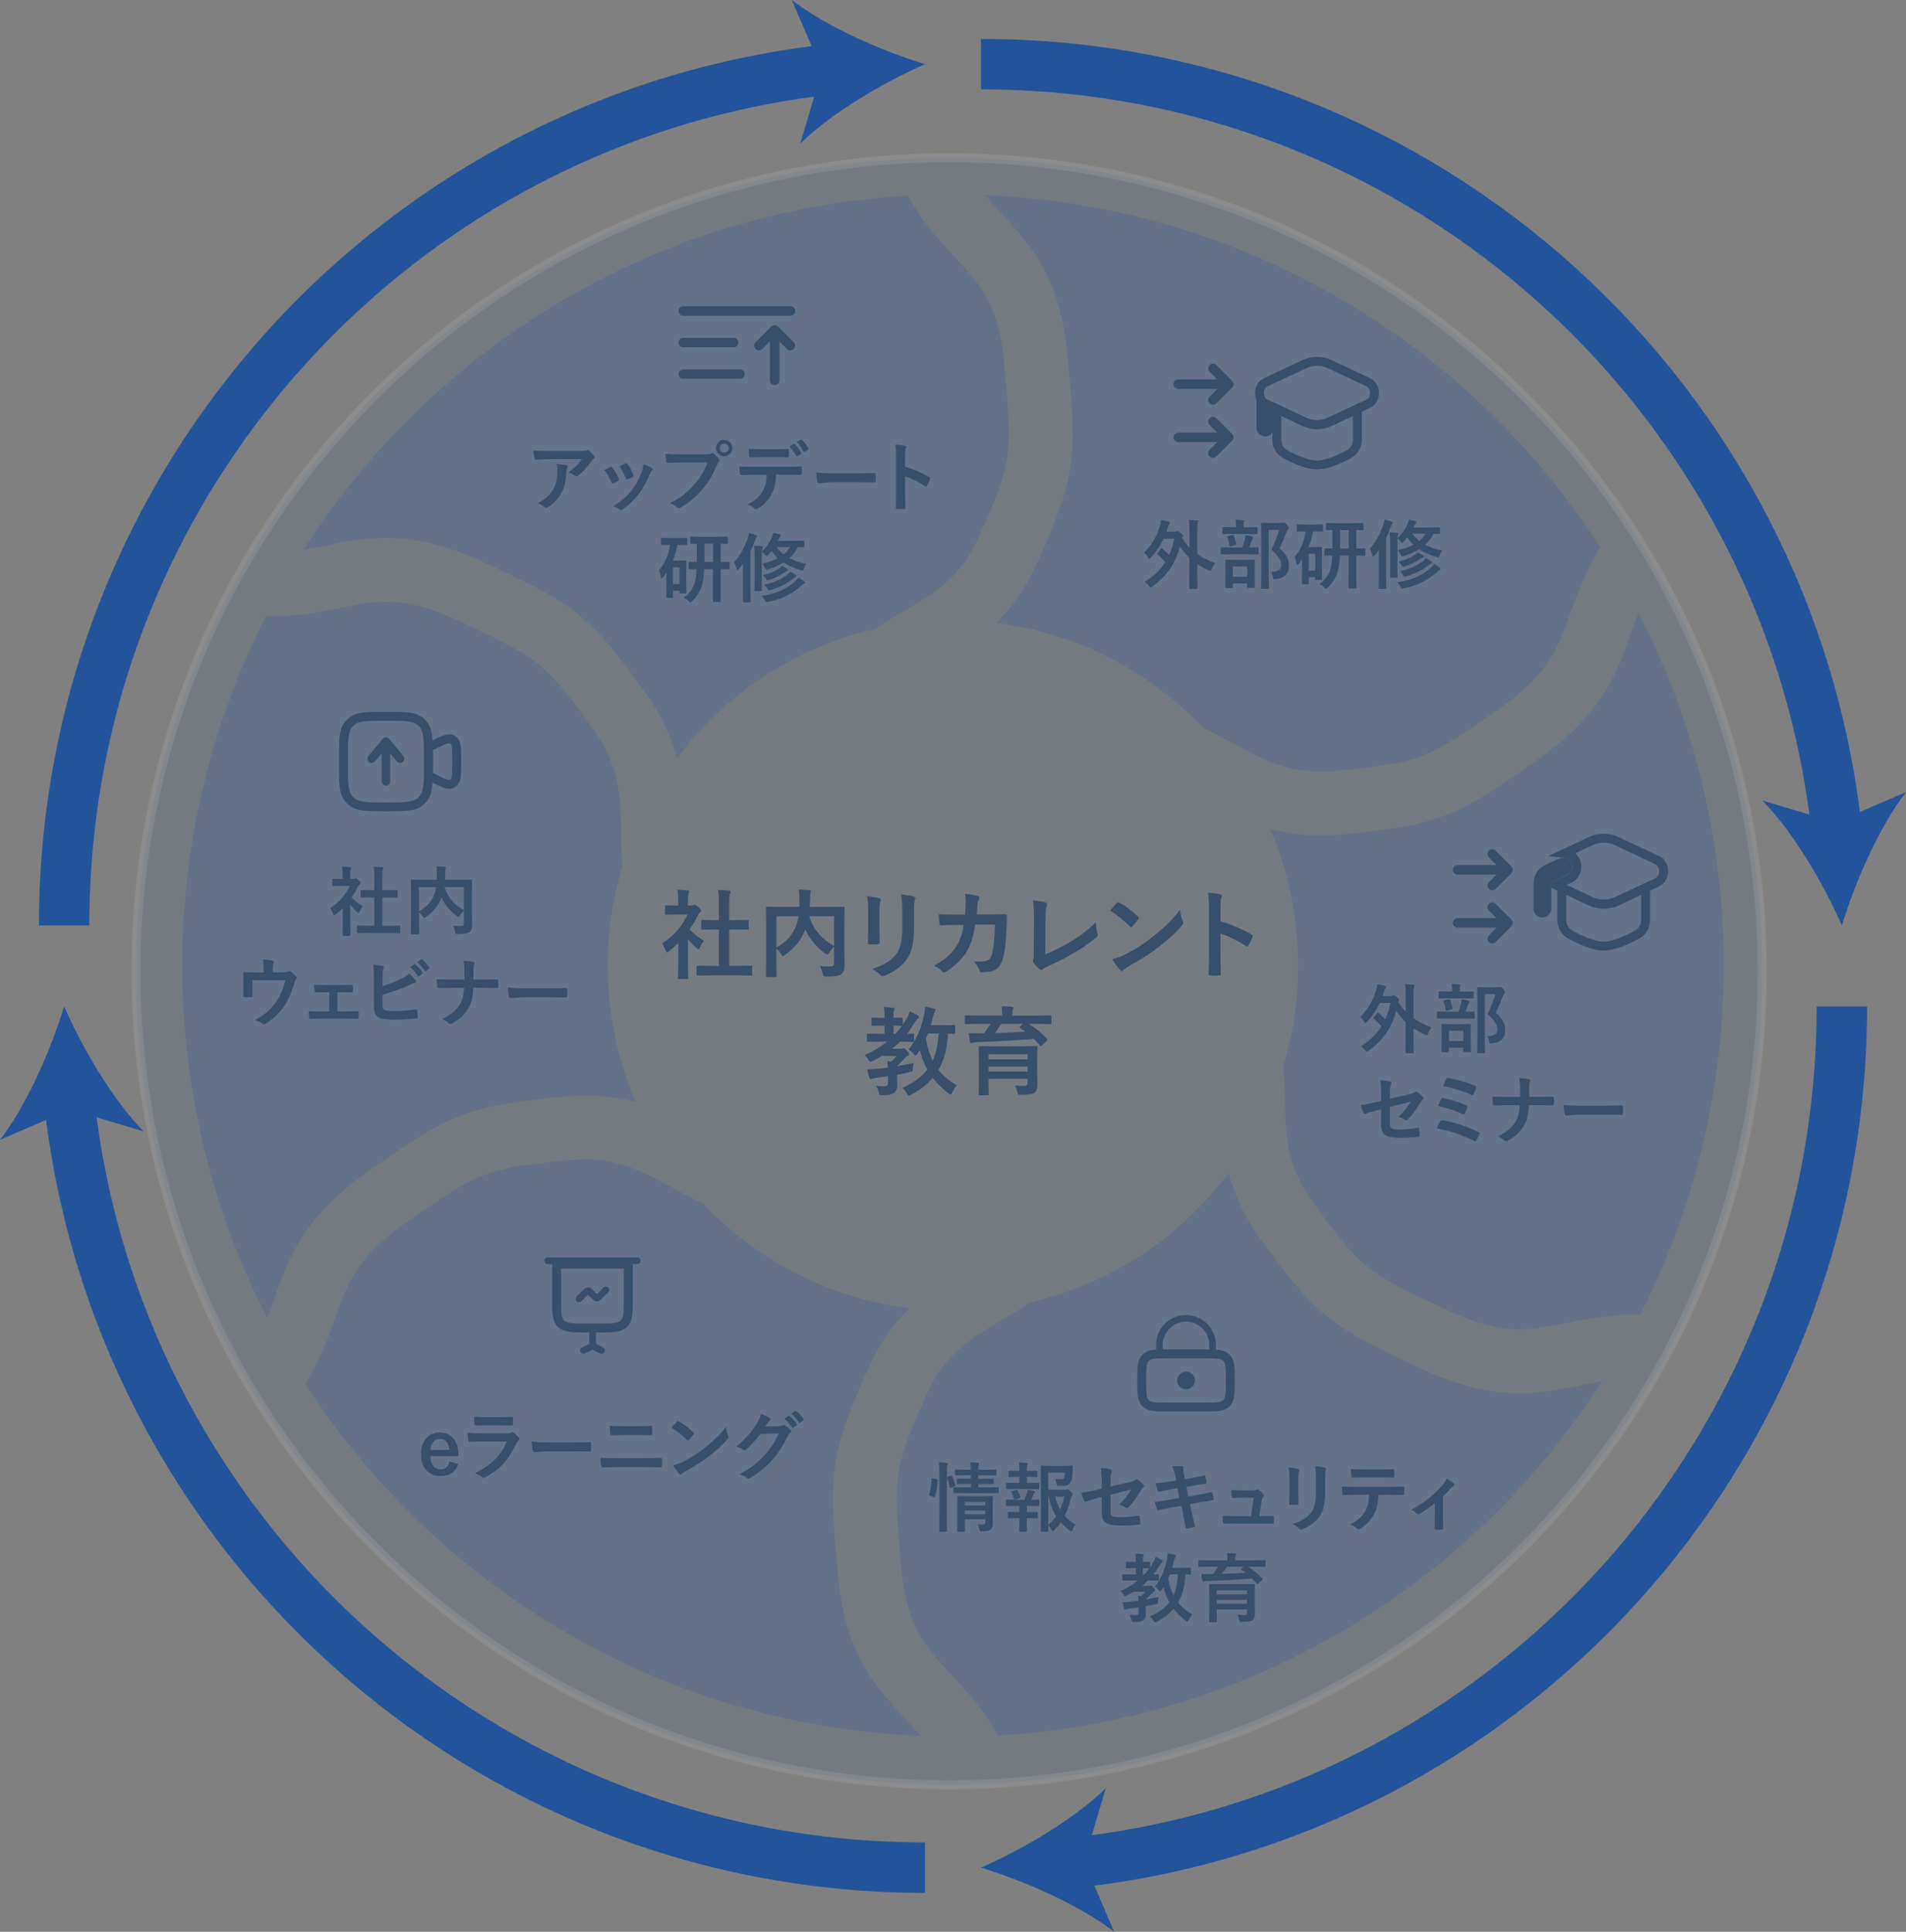 <?xml version="1.0" encoding="UTF-8"?>
<svg id="_レイヤー_2" data-name="レイヤー 2" xmlns="http://www.w3.org/2000/svg" viewBox="0 0 352.73 357.35">
  <rect x="0" y="0" width="352.73" height="357.35" fill="#808080" stroke="none"/>
  <defs>
    <style>
      .cls-1 {
        opacity: .1;
        stroke: #f5f9f8;
      }

      .cls-1, .cls-2, .cls-3 {
        stroke-width: 1.65px;
      }

      .cls-1, .cls-2, .cls-3, .cls-4 {
        stroke-miterlimit: 10;
      }

      .cls-1, .cls-5, .cls-6 {
        fill: #23549b;
      }

      .cls-2, .cls-3 {
        stroke: #384f6b;
      }

      .cls-2, .cls-3, .cls-4 {
        fill: none;
      }

      .cls-7, .cls-3 {
        isolation: isolate;
      }

      .cls-6 {
        opacity: .2;
      }

      .cls-8 {
        fill: #384f6b;
      }

      .cls-4 {
        stroke: #23549b;
        stroke-width: 9.33px;
      }
    </style>
  </defs>
  <g id="_要素" data-name="要素">
    <g>
      <path class="cls-1" d="M326.12,179.67c0,83.11-67.37,150.48-150.48,150.48S25.16,262.78,25.16,179.67,92.53,29.18,175.64,29.18s150.48,67.38,150.48,150.49Z"/>
      <path class="cls-6" d="M188.56,43.08c1.8,2.13,3.63,4.61,5.13,7.69,2.02,4.11,3.4,9.15,3.95,15.64.49,5.7.87,9.87.87,13.74.01,3.87-.44,7.49-1.56,11.28-1.11,3.8-2.78,7.76-5.19,13.09-2.02,4.46-4.62,7.96-7.4,10.72,5.92.73,11.54,2.26,16.82,4.48,8.14,3.44,15.46,8.6,21.5,14.97,1.28.56,2.48,1.16,3.63,1.78,3.57,1.93,6.73,3.82,10.21,4.99,2.33.78,4.8,1.28,7.8,1.29.85,0,1.75-.04,2.69-.13,4.78-.46,8.26-.87,10.94-1.38,2.69-.51,4.55-1.08,6.53-1.97,1.32-.59,2.72-1.36,4.39-2.39,2.23-1.38,4.94-3.24,8.46-5.7,3.78-2.64,6.2-4.93,7.9-7.02,1.7-2.09,2.73-4,3.68-6.2.62-1.47,1.19-3.07,1.83-4.86.86-2.38,1.84-5.1,3.31-8.09.61-1.23,1.31-2.51,2.1-3.83-10.47-16.17-24.08-30.06-40.02-40.83-11.38-7.69-23.95-13.79-37.38-17.97-11.6-3.61-23.86-5.77-36.45-6.29,1.93,2.3,4.04,4.4,6.26,7Z"/>
      <path class="cls-6" d="M307.76,123.07c-1.39-3.28-2.9-6.5-4.52-9.65-.41,1.02-.8,2.04-1.17,3.08-.63,1.74-1.25,3.54-2.03,5.45-1.03,2.53-2.37,5.24-4.34,7.97-2.63,3.65-6.31,7.26-11.61,10.95-4,2.78-7.07,4.91-9.98,6.65-2.89,1.73-5.66,3.07-8.69,4.02-2.02.64-4.11,1.12-6.41,1.51-3.07.52-6.51.9-10.85,1.32-1.32.13-2.6.19-3.84.19-3.41,0-6.5-.48-9.28-1.22.88,2.04,1.66,4.12,2.32,6.25,1.86,5.98,2.86,12.31,2.87,19.02,0,6.5-.96,12.65-2.71,18.46.22,2.25.23,4.39.26,6.44.04,2.76.1,5.36.52,7.91.57,3.4,1.66,6.71,4.37,10.53,2.79,3.9,4.88,6.69,6.66,8.73,1.79,2.06,3.23,3.36,5.02,4.63,1.19.84,2.57,1.67,4.32,2.6,2.33,1.24,5.32,2.65,9.22,4.47,3.02,1.42,5.53,2.29,7.69,2.81,2.16.52,3.96.7,5.67.71,1.43,0,2.81-.13,4.28-.36,1.47-.22,3.02-.54,4.74-.89,3.44-.69,7.57-1.48,12.64-1.48.2,0,.42.02.63.02,3.6-7.08,6.65-14.49,9.05-22.2,4.18-13.42,6.42-27.72,6.42-42.4,0-19.59-4-38.45-11.23-55.54Z"/>
      <path class="cls-6" d="M57.61,101.44c2.46-.44,4.95-1.03,7.76-1.46,1.87-.28,3.88-.49,6.06-.49,2.6,0,5.42.3,8.45,1.04,3.04.74,6.3,1.9,9.91,3.59,4.4,2.06,7.79,3.65,10.75,5.28,2.95,1.62,5.52,3.34,7.89,5.46,1.58,1.42,3.06,2.98,4.57,4.78,2.01,2.4,4.08,5.2,6.62,8.75,2.89,4.02,4.64,8.07,5.65,11.88,4.28-5.69,9.47-10.67,15.37-14.66,5.1-3.45,10.71-6.16,16.68-8.02,1.55-.48,3.11-.9,4.71-1.27.25-.17.5-.36.75-.53,1.81-1.19,3.6-2.2,5.3-3.2,2.27-1.33,4.4-2.65,6.31-4.23,2.54-2.13,4.76-4.66,6.62-8.73,2.35-5.17,3.79-8.7,4.6-11.49.8-2.82,1.08-4.92,1.09-7.99,0-3.04-.33-7-.83-12.73-.39-4.55-1.2-7.71-2.21-10.15-1.02-2.44-2.22-4.24-3.77-6.13-1.03-1.25-2.22-2.52-3.55-3.96-1.76-1.91-3.76-4.1-5.74-6.86-.89-1.25-1.77-2.62-2.62-4.12-16.59.96-32.55,4.78-47.19,10.98-25.65,10.86-47.36,28.89-62.73,51.64-.63.93-1.24,1.89-1.85,2.84.46-.07.93-.15,1.39-.23Z"/>
      <path class="cls-6" d="M295.06,255.78c-2.46.44-4.95,1.03-7.76,1.46-1.87.28-3.89.49-6.06.49-2.6,0-5.42-.3-8.46-1.04-3.04-.74-6.3-1.9-9.91-3.59-4.4-2.06-7.79-3.65-10.75-5.28-2.96-1.62-5.52-3.34-7.89-5.46-1.58-1.42-3.06-2.99-4.57-4.78-2.01-2.4-4.08-5.19-6.62-8.74-2.89-4.02-4.64-8.07-5.65-11.87-4.28,5.68-9.47,10.67-15.37,14.66-5.11,3.45-10.71,6.16-16.68,8.02-1.55.48-3.12.9-4.71,1.27-.25.17-.5.37-.75.53-1.81,1.19-3.6,2.2-5.3,3.2-2.27,1.33-4.4,2.65-6.31,4.23-2.54,2.13-4.76,4.66-6.63,8.73-2.35,5.17-3.79,8.7-4.6,11.5-.8,2.81-1.07,4.92-1.09,7.99,0,3.04.33,7.01.83,12.73.39,4.55,1.21,7.71,2.21,10.15,1.02,2.44,2.22,4.24,3.77,6.12,1.03,1.25,2.22,2.53,3.55,3.96,1.77,1.91,3.76,4.1,5.73,6.86.9,1.25,1.78,2.63,2.63,4.12,16.59-.96,32.54-4.77,47.19-10.98,25.65-10.86,47.35-28.89,62.73-51.64.64-.94,1.24-1.89,1.85-2.85-.47.07-.93.15-1.39.23Z"/>
      <path class="cls-6" d="M49.43,243.8c.41-1.02.8-2.04,1.17-3.08.63-1.74,1.25-3.54,2.03-5.44,1.04-2.54,2.38-5.24,4.35-7.98,2.63-3.65,6.31-7.25,11.61-10.95,4-2.79,7.08-4.91,9.98-6.65,2.89-1.73,5.67-3.07,8.7-4.03,2.02-.64,4.11-1.12,6.41-1.51,3.07-.52,6.51-.9,10.85-1.32,1.32-.13,2.6-.19,3.84-.19,3.4,0,6.5.48,9.28,1.22-.88-2.03-1.65-4.12-2.31-6.25-1.86-5.98-2.86-12.31-2.86-19.01,0-6.49.96-12.65,2.71-18.46-.22-2.26-.23-4.4-.26-6.45-.03-2.76-.1-5.36-.52-7.91-.57-3.39-1.66-6.71-4.37-10.53-2.79-3.9-4.88-6.69-6.66-8.73-1.8-2.05-3.23-3.36-5.02-4.63-1.19-.84-2.57-1.67-4.32-2.6-2.33-1.24-5.32-2.65-9.22-4.48-3.02-1.41-5.53-2.29-7.69-2.81-2.16-.52-3.95-.7-5.66-.7-1.43,0-2.81.13-4.28.36-1.47.22-3.02.54-4.74.89-3.43.69-7.56,1.48-12.63,1.48-.2,0-.42-.02-.62-.02-3.6,7.08-6.65,14.49-9.05,22.2-4.18,13.43-6.42,27.72-6.42,42.41,0,19.58,3.99,38.45,11.22,55.54,1.39,3.28,2.9,6.5,4.52,9.65Z"/>
      <path class="cls-6" d="M164.11,314.14c-1.81-2.12-3.63-4.61-5.14-7.69-2.02-4.11-3.4-9.16-3.95-15.64-.49-5.7-.87-9.86-.87-13.74-.01-3.87.44-7.49,1.56-11.28,1.11-3.8,2.77-7.77,5.19-13.09,2.01-4.46,4.62-7.96,7.39-10.72-5.92-.73-11.53-2.26-16.82-4.49-8.15-3.44-15.47-8.6-21.51-14.98-1.27-.56-2.48-1.16-3.62-1.77-3.57-1.92-6.72-3.82-10.21-4.99-2.33-.78-4.8-1.28-7.79-1.29-.85,0-1.75.04-2.69.13-4.78.47-8.26.87-10.94,1.38-2.69.51-4.55,1.08-6.53,1.97-1.32.59-2.72,1.36-4.39,2.39-2.23,1.37-4.93,3.23-8.46,5.7-3.78,2.64-6.2,4.93-7.9,7.01-1.7,2.09-2.73,4-3.68,6.21-.62,1.47-1.19,3.07-1.83,4.86-.85,2.38-1.84,5.1-3.3,8.08-.61,1.24-1.31,2.52-2.1,3.84,10.47,16.17,24.08,30.06,40.02,40.83,11.38,7.69,23.95,13.79,37.38,17.97,11.61,3.61,23.86,5.77,36.45,6.29-1.94-2.3-4.04-4.4-6.27-7Z"/>
      <g>
        <path class="cls-4" d="M339.98,154.33C331.57,74.21,263.91,11.87,181.54,11.87"/>
        <path class="cls-5" d="M340.86,171.19c2.48-8.11,6.92-18.24,11.87-24.66l-13,5.59-13.56-4.02c5.68,5.79,11.28,15.33,14.69,23.09Z"/>
      </g>
      <g>
        <path class="cls-4" d="M154.33,12.75C74.21,21.16,11.87,88.83,11.87,171.19"/>
        <path class="cls-5" d="M171.19,11.87c-8.11-2.47-18.24-6.92-24.66-11.87l5.59,13-4.02,13.56c5.79-5.68,15.33-11.28,23.09-14.69Z"/>
      </g>
      <g>
        <path class="cls-4" d="M12.75,203.04c8.41,80.12,76.07,142.44,158.43,142.44"/>
        <path class="cls-5" d="M11.87,186.18c-2.48,8.11-6.92,18.24-11.87,24.66l13-5.59,13.56,4.02c-5.68-5.79-11.28-15.33-14.69-23.09Z"/>
      </g>
      <g>
        <path class="cls-4" d="M198.41,344.6c80.12-8.41,142.45-76.06,142.45-158.42"/>
        <path class="cls-5" d="M181.54,345.48c8.11,2.48,18.24,6.92,24.66,11.88l-5.59-13,4.02-13.56c-5.79,5.68-15.33,11.28-23.09,14.69Z"/>
      </g>
      <g>
        <path class="cls-8" d="M215.13,101.49c.49.43.9.83,1.23,1.2.42-.91.74-1.92.96-3.04h-1.99c-.59,1.26-1.38,2.43-2.38,3.51-.12.14-.22.21-.28.21s-.14-.09-.24-.28c-.17-.32-.4-.6-.7-.85,1.39-1.39,2.37-3.04,2.94-4.96.11-.37.17-.74.18-1.1.63.11,1.11.21,1.43.31.14.04.21.1.21.19,0,.1-.03.17-.1.24-.06.06-.16.3-.28.72-.15.46-.23.7-.24.71h1.44c.18,0,.32-.03.42-.08.07-.04.14-.05.19-.05.14,0,.34.13.62.38.27.24.41.4.41.49,0,.05-.05.13-.14.24l-.08.14c.39.63.85,1.23,1.4,1.79v-2.96c0-.93-.04-1.64-.12-2.13.64.01,1.15.05,1.54.11.14.01.21.06.21.14,0,.04-.03.14-.08.28-.06.17-.1.69-.1,1.56v4.24c.83.58,1.92,1.14,3.29,1.67-.26.33-.46.7-.62,1.11-.09.23-.18.35-.25.35-.05,0-.16-.04-.32-.11-.79-.37-1.49-.77-2.1-1.18v2.02l.03,2.43c0,.07,0,.12-.03.14-.02.01-.06.02-.13.02h-1.22c-.07,0-.12,0-.13-.03s-.02-.06-.02-.13l.03-2.43v-3.18c-.65-.61-1.23-1.3-1.75-2.07-.44,1.69-1.13,3.17-2.07,4.45-.79,1.07-1.8,2.04-3.01,2.91-.17.13-.29.2-.33.2-.05,0-.15-.09-.31-.28-.2-.26-.47-.51-.81-.75,1.64-.97,2.92-2.2,3.82-3.66-.43-.51-.89-.98-1.38-1.43-.05-.06-.08-.1-.08-.13,0-.04.03-.1.08-.16l.57-.75c.05-.06.09-.1.12-.1.04,0,.08.03.14.08Z"/>
        <path class="cls-8" d="M227.85,102.52l-1.8.03c-.09,0-.14-.05-.14-.15v-1.01c0-.1.05-.15.14-.15l1.8.03h2.03c.2-.5.37-1.04.51-1.6.05-.17.09-.41.12-.7.51.1.92.19,1.22.28.14.05.21.11.21.18,0,.07-.04.15-.11.22-.07.07-.13.18-.18.33-.14.43-.3.86-.48,1.29l1.58-.03c.08,0,.12,0,.14.03s.02.06.02.12v1.01c0,.07,0,.12-.03.13s-.06.02-.13.02l-1.78-.03h-3.12ZM228.1,98.76l-1.72.03c-.08,0-.12,0-.14-.03s-.02-.06-.02-.12v-.98c0-.08,0-.12.03-.14.02-.01.06-.02.13-.02l1.72.03h.64v-.25c0-.52-.03-.91-.09-1.16.3,0,.77.04,1.42.1.15.02.23.06.23.13,0,.05-.03.15-.1.28-.04.09-.06.31-.06.67v.24h.72l1.71-.03c.07,0,.12,0,.13.03s.02.06.02.14v.98c0,.07,0,.12-.03.13s-.06.02-.12.02l-1.71-.03h-2.75ZM228,108.77h-1.08c-.1,0-.16-.05-.16-.14l.03-2.36v-1.01l-.03-1.57c0-.07,0-.12.03-.13s.06-.02.13-.02l1.55.03h2.02l1.55-.03c.08,0,.13,0,.15.03.01.02.02.06.02.12l-.03,1.37v1.16l.03,2.35c0,.08-.01.13-.03.15-.02.01-.06.02-.14.02h-1.07c-.08,0-.12-.01-.14-.03-.01-.02-.02-.06-.02-.14v-.64h-2.66v.7c0,.1-.05.14-.15.14ZM227.16,99.39s-.03-.08-.03-.1c0-.04.06-.07.18-.11l.77-.21c.06-.01.1-.02.13-.02.05,0,.1.04.14.13.21.54.36,1.05.45,1.54,0,.04,0,.06,0,.08,0,.04-.06.09-.18.13l-.83.24c-.06.02-.11.03-.14.03-.05,0-.09-.06-.11-.17-.1-.62-.23-1.13-.4-1.54ZM228.15,104.78v1.91h2.66v-1.91h-2.66ZM235.17,105.77h.14c1.2,0,1.8-.38,1.8-1.15,0-.49-.13-.95-.4-1.38-.26-.42-.73-.94-1.4-1.56.53-1.11,1.01-2.34,1.44-3.67h-1.96v7.84l.03,2.93c0,.07,0,.12-.03.13s-.06.02-.12.02h-1.13c-.08,0-.12,0-.14-.03-.01-.02-.02-.06-.02-.12l.03-2.91v-6.05l-.03-2.95c0-.08.01-.12.03-.14.02-.01.06-.02.14-.02l1.24.03h2.24c.17,0,.29-.01.35-.04.09-.03.16-.04.21-.04.11,0,.31.14.59.42.22.25.33.44.33.57,0,.09-.04.17-.13.25-.08.06-.18.23-.29.52-.42,1.11-.84,2.12-1.27,3.04.71.65,1.19,1.24,1.44,1.79.18.42.27.91.27,1.48,0,1.44-.82,2.23-2.47,2.39-.12,0-.2.01-.23.01-.1,0-.17-.03-.2-.1-.02-.05-.04-.16-.07-.34-.07-.39-.2-.7-.4-.92Z"/>
        <path class="cls-8" d="M243.26,98.3h-.28c-.17,1.02-.44,1.99-.82,2.91h1.34l1-.03c.07,0,.12,0,.14.03.01.02.02.06.02.13l-.03,1.89v1.4l.03,2.48c0,.07,0,.12-.02.14-.02.02-.06.03-.13.03h-.94c-.07,0-.12,0-.13-.03-.01-.02-.02-.07-.02-.14v-.34h-1.22v1.18c0,.07,0,.12-.03.13-.02.02-.07.02-.14.02h-.94c-.08,0-.12,0-.14-.03-.01-.02-.02-.06-.02-.13l.03-2.53v-1.93c-.19.27-.4.54-.62.82-.11.13-.19.2-.25.2-.08,0-.13-.09-.16-.27-.06-.42-.18-.82-.36-1.2,1.07-1.18,1.75-2.75,2.06-4.73h-.08l-1.43.03c-.07,0-.12,0-.14-.03-.01-.02-.02-.06-.02-.12v-1.03c0-.07.01-.12.03-.13.01-.01.05-.02.12-.02l1.43.03h1.72l1.43-.03c.07,0,.12,0,.13.03s.02.06.02.12v1.03c0,.07,0,.12-.03.13s-.06.02-.12.02l-1.43-.03ZM243.41,102.44h-1.22v3.11h1.22v-3.11ZM244.17,108.04c.93-.63,1.58-1.44,1.93-2.42.25-.69.41-1.64.46-2.84-.37,0-.7.01-1,.02-.2,0-.3,0-.31,0-.07,0-.12,0-.13-.03s-.02-.06-.02-.12v-1.05c0-.08,0-.13.03-.15.02-.01.06-.02.12-.02l1.33.03v-3.4c-.29,0-.56.01-.8.02-.16,0-.25,0-.25,0-.09,0-.14-.05-.14-.14v-1.03c0-.11.05-.16.14-.16l1.78.03h3.1l1.78-.03c.07,0,.12,0,.13.03s.02.06.02.13v1.03c0,.09-.05.14-.15.14-.01,0-.07,0-.16,0-.31,0-.65-.02-1.02-.02v3.4l1.52-.03c.07,0,.12.01.13.03.01.02.02.06.02.14v1.05c0,.07,0,.11-.02.13-.02.02-.06.02-.13.02-.02,0-.08,0-.2,0-.4,0-.84-.02-1.33-.02v4.02l.03,1.9c0,.07,0,.12-.03.14-.02.01-.06.02-.13.02h-1.16c-.09,0-.14-.05-.14-.16v-1.9s.01-4.02.01-4.02h-1.61c-.06,1.33-.21,2.37-.46,3.11-.33,1.06-.94,2-1.82,2.81-.14.15-.23.23-.29.23-.05,0-.16-.08-.32-.25-.28-.27-.59-.48-.93-.63ZM248.02,101.46h1.58v-3.4h-1.58v3.4Z"/>
        <path class="cls-8" d="M253.48,101.53c1.06-1.19,1.91-2.68,2.54-4.46.11-.33.18-.66.23-.98.59.14,1.03.27,1.31.39.14.05.21.12.21.21,0,.08-.05.16-.14.24-.08.08-.17.27-.28.59-.29.8-.56,1.47-.83,2.02v7.11l.03,2.13c0,.07-.01.12-.03.14-.01.01-.05.02-.12.02h-1.12c-.07,0-.12,0-.13-.03s-.02-.06-.02-.13l.03-2.13v-3.04c0-.8,0-1.41.01-1.83-.25.33-.52.67-.8,1-.12.13-.2.2-.25.2-.06,0-.11-.08-.15-.25-.1-.46-.25-.87-.46-1.2ZM258.71,101.77c1.14-.26,2.1-.6,2.87-1-.46-.43-.83-.89-1.12-1.37-.19.23-.41.48-.66.75-.16.15-.27.23-.31.23-.05,0-.15-.08-.29-.25-.17-.21-.36-.38-.59-.52v5.17l.03,1.91c0,.08,0,.13-.02.14-.02.02-.06.03-.13.03h-1.08c-.07,0-.12-.01-.13-.03-.01-.02-.02-.06-.02-.14l.03-1.91v-4.5c0-.69-.03-1.29-.1-1.8.47.01.94.05,1.39.1.16.02.24.08.24.17,0,0-.04.11-.12.31-.03.08-.05.24-.07.49.81-.77,1.42-1.64,1.85-2.6.13-.3.22-.58.27-.85.4.08.81.17,1.23.29.11.03.17.09.17.16,0,.07-.04.14-.12.21-.06.06-.15.22-.26.46l-.18.36h3.11l1.65-.03c.1,0,.14.04.14.14v.9c0,.08,0,.13-.03.15-.02.01-.06.02-.12.02,0,0-.11,0-.31,0-.22,0-.46-.02-.73-.02-.37.76-.89,1.44-1.56,2.04.91.48,1.96.83,3.15,1.04-.2.27-.35.57-.44.9-.09.26-.18.39-.25.39-.05,0-.15-.02-.31-.07-1.31-.39-2.39-.86-3.25-1.43-.81.5-1.76.91-2.85,1.24-.16.04-.25.07-.29.07-.1,0-.19-.12-.29-.35-.14-.32-.3-.58-.48-.77ZM258.6,107.72c1.51-.23,2.81-.62,3.9-1.15.83-.41,1.64-.95,2.41-1.63.18-.16.34-.37.5-.62.43.25.79.5,1.07.75.09.07.13.13.13.19,0,.08-.05.14-.16.18-.11.05-.26.16-.44.32-.97.85-1.91,1.5-2.82,1.95-.96.47-2.1.85-3.4,1.12-.14.03-.24.04-.31.04-.09,0-.18-.09-.27-.28-.15-.32-.35-.61-.6-.88ZM262.36,102.16c.33.16.68.37,1.03.62.08.05.12.11.12.16,0,.07-.05.12-.16.16-.11.03-.26.11-.46.24-.88.62-1.85,1.1-2.91,1.43-.17.05-.28.07-.33.07-.08,0-.16-.08-.25-.25-.14-.24-.33-.47-.57-.7,1.32-.34,2.32-.75,3.01-1.23.21-.14.38-.3.52-.49ZM259.09,105.66c1.03-.23,1.9-.52,2.62-.87.53-.25,1.08-.59,1.64-1.01.19-.15.37-.34.52-.56.35.19.7.41,1.04.66.08.05.12.12.12.18,0,.09-.04.14-.13.17-.14.05-.31.15-.51.31-1.12.9-2.49,1.59-4.13,2.08-.17.05-.28.08-.33.08-.07,0-.16-.09-.25-.27-.15-.29-.34-.55-.59-.78ZM263.83,98.71h-2.44c.35.51.77.96,1.26,1.36.46-.38.86-.84,1.18-1.36Z"/>
      </g>
      <g>
        <path class="cls-8" d="M255.14,187.37c.49.43.9.83,1.23,1.2.42-.91.74-1.92.96-3.04h-1.99c-.59,1.26-1.38,2.43-2.38,3.51-.12.14-.22.21-.28.21s-.14-.09-.24-.28c-.17-.32-.4-.6-.7-.85,1.39-1.39,2.37-3.04,2.94-4.96.11-.37.17-.74.18-1.1.63.1,1.11.21,1.43.31.14.04.21.11.21.19,0,.1-.03.18-.1.24-.06.06-.16.3-.28.72-.15.46-.23.7-.24.71h1.44c.18,0,.32-.03.42-.08.07-.04.14-.05.19-.05.14,0,.34.13.62.38.27.24.41.4.41.48,0,.05-.05.13-.14.24l-.08.14c.39.63.85,1.23,1.4,1.79v-2.96c0-.93-.04-1.64-.12-2.12.64.01,1.15.05,1.54.11.14.01.21.06.21.14,0,.04-.02.14-.07.28-.06.17-.1.69-.1,1.56v4.24c.83.58,1.92,1.14,3.29,1.68-.26.33-.46.7-.62,1.11-.09.23-.17.35-.25.35-.05,0-.16-.04-.32-.11-.79-.37-1.49-.77-2.1-1.18v2.02l.03,2.43c0,.07,0,.12-.03.14-.02.01-.06.02-.13.02h-1.22c-.07,0-.12,0-.13-.03-.01-.02-.02-.06-.02-.13l.03-2.43v-3.18c-.65-.61-1.23-1.3-1.75-2.07-.44,1.69-1.13,3.17-2.07,4.45-.79,1.07-1.8,2.04-3.02,2.91-.17.13-.28.2-.33.2-.05,0-.15-.09-.31-.28-.2-.26-.47-.51-.81-.74,1.64-.98,2.91-2.2,3.82-3.66-.43-.51-.89-.98-1.38-1.43-.05-.06-.08-.1-.08-.13,0-.04.03-.1.08-.16l.57-.75c.05-.06.09-.1.12-.1.04,0,.08.03.14.08Z"/>
        <path class="cls-8" d="M267.86,188.4l-1.8.03c-.09,0-.14-.05-.14-.15v-1.01c0-.1.04-.15.14-.15l1.8.03h2.03c.2-.5.37-1.04.51-1.6.05-.17.09-.41.12-.7.51.1.92.19,1.22.28.14.05.21.11.21.19,0,.07-.04.15-.11.22-.07.07-.13.18-.18.33-.14.43-.3.86-.48,1.29l1.58-.03c.08,0,.12,0,.14.03.01.02.02.06.02.12v1.01c0,.07,0,.12-.03.13-.02.01-.06.02-.13.02l-1.78-.03h-3.12ZM268.1,184.65l-1.71.03c-.08,0-.12,0-.14-.03-.01-.02-.02-.06-.02-.12v-.98c0-.08,0-.13.03-.14.02-.01.06-.02.13-.02l1.71.03h.64v-.25c0-.52-.03-.91-.09-1.16.3,0,.77.04,1.42.1.15.02.22.06.22.13,0,.05-.03.15-.1.28-.04.09-.06.31-.06.67v.24h.72l1.71-.03c.07,0,.12,0,.13.03.01.02.02.06.02.14v.98c0,.07,0,.12-.03.13-.02.01-.06.02-.12.02l-1.71-.03h-2.75ZM268,194.65h-1.08c-.11,0-.16-.05-.16-.14l.03-2.36v-1.01l-.03-1.57c0-.07,0-.12.03-.13.02-.01.06-.02.13-.02l1.55.03h2.02l1.55-.03c.08,0,.13,0,.15.03.01.02.02.06.02.12l-.03,1.38v1.15l.03,2.35c0,.08-.01.13-.04.15-.02.01-.06.02-.14.02h-1.07c-.08,0-.12-.01-.14-.04-.01-.02-.02-.06-.02-.14v-.64h-2.66v.7c0,.1-.05.14-.15.14ZM267.17,185.27s-.03-.08-.03-.1c0-.04.06-.07.18-.11l.77-.21c.06-.01.1-.02.13-.02.05,0,.1.04.14.13.21.54.36,1.05.45,1.54,0,.04,0,.06,0,.08,0,.04-.06.09-.18.13l-.83.24c-.06.02-.11.03-.14.03-.05,0-.09-.06-.11-.17-.1-.62-.23-1.13-.4-1.54ZM268.15,190.67v1.91h2.66v-1.91h-2.66ZM275.17,191.66h.14c1.2,0,1.8-.38,1.8-1.15,0-.49-.13-.95-.4-1.38-.26-.42-.73-.94-1.4-1.56.53-1.11,1.01-2.34,1.44-3.67h-1.96v7.84l.03,2.93c0,.07,0,.12-.03.13-.02.01-.06.02-.12.02h-1.13c-.08,0-.12,0-.14-.03-.01-.02-.02-.06-.02-.12l.03-2.91v-6.05l-.03-2.95c0-.08.01-.12.04-.14.02-.01.06-.02.14-.02l1.24.03h2.24c.17,0,.29-.01.35-.04.09-.03.16-.04.21-.04.11,0,.3.14.59.42.22.26.33.45.33.57,0,.09-.04.17-.13.25-.08.06-.18.23-.29.52-.42,1.11-.84,2.12-1.27,3.04.72.65,1.19,1.24,1.44,1.79.18.42.27.91.27,1.48,0,1.44-.82,2.23-2.47,2.38-.12,0-.2.01-.23.01-.1,0-.17-.03-.2-.1-.02-.04-.04-.16-.07-.34-.07-.39-.2-.7-.4-.92Z"/>
        <path class="cls-8" d="M255.61,203.63v-1.35c0-1.03-.06-1.85-.18-2.47.78.06,1.38.16,1.81.28.18.04.27.12.27.25,0,.07-.03.14-.08.23-.12.23-.19.65-.19,1.24v1.44l3.65-.85c.45-.1.78-.24,1-.4.07-.05.13-.08.19-.08.06,0,.13.03.2.08.35.22.7.52,1.04.91.08.09.12.17.12.25,0,.1-.06.19-.19.28-.1.07-.24.25-.43.55-.79,1.33-1.54,2.34-2.23,3.02-.14.14-.26.21-.36.21-.09,0-.17-.03-.27-.1-.45-.27-.84-.45-1.16-.53.8-.7,1.56-1.63,2.28-2.8l-3.85.98v3.18c0,.41.12.68.37.8.24.12.71.18,1.39.18,1.09,0,2.22-.1,3.39-.31.02,0,.04,0,.05,0,.1,0,.16.1.19.29.08.45.12.84.12,1.18,0,.13-.1.2-.29.21-.96.11-2.08.17-3.34.17-1.42,0-2.38-.2-2.87-.6-.43-.36-.64-.98-.64-1.87v-2.82l-.89.24c-1,.26-1.66.46-1.98.6-.09.04-.15.05-.16.05-.08,0-.16-.07-.22-.22-.15-.27-.33-.75-.56-1.43.91-.11,1.79-.28,2.63-.48l1.19-.29Z"/>
        <path class="cls-8" d="M265.9,208.74c.19-.46.41-.9.64-1.32.07-.12.16-.18.28-.18.03,0,.07,0,.12.01,2.15.32,4.38,1.05,6.7,2.18.12.05.18.13.18.22,0,.05-.01.1-.04.15-.15.38-.34.76-.56,1.15-.07.11-.14.17-.21.17-.05,0-.11-.02-.19-.07-2.13-1.08-4.43-1.85-6.92-2.32ZM266.12,204.58c.24-.59.44-1.04.6-1.33.05-.11.12-.16.21-.16.04,0,.09,0,.15.02,1.69.37,3.11.82,4.27,1.36.15.06.22.14.22.24,0,.04-.01.1-.04.17-.1.33-.26.69-.46,1.07-.06.12-.13.18-.19.18-.06,0-.12-.02-.18-.05-1.28-.61-2.81-1.11-4.57-1.5ZM267.06,200.94c.27-.65.46-1.09.59-1.34.07-.14.15-.21.23-.21.03,0,.08,0,.14.02,1.94.36,3.6.85,4.98,1.47.14.06.21.13.21.2,0,.04-.01.09-.04.15-.08.26-.24.67-.49,1.22-.04.1-.1.14-.18.14-.04,0-.1-.01-.16-.04-1.61-.73-3.37-1.27-5.29-1.61Z"/>
        <path class="cls-8" d="M282.99,202.91h1.88c.65,0,1.46,0,2.43-.03h.07c.12,0,.19.08.2.25.01.18.02.36.02.55s0,.36-.02.54c0,.12-.02.19-.06.22-.04.03-.11.04-.21.04l-2.35-.05h-1.99c-.07,1.07-.18,1.87-.33,2.41-.13.47-.33.94-.62,1.41-.69,1.16-1.68,2.08-2.98,2.76-.11.06-.21.1-.32.1s-.22-.05-.31-.14c-.37-.33-.76-.58-1.18-.77,1.48-.71,2.54-1.56,3.17-2.54.51-.78.79-1.85.85-3.23h-2.7c-.27,0-.65.01-1.13.04-.47.02-.77.04-.88.04h-.04c-.11,0-.18-.09-.21-.27-.02-.16-.05-.62-.1-1.39.61.04,1.4.07,2.38.07h2.76c0-.97,0-1.66-.01-2.07-.02-.56-.08-1.04-.17-1.41.86.04,1.48.1,1.86.2.14.04.21.1.21.2,0,.05-.03.16-.1.31-.08.16-.12.45-.12.85,0,.75,0,1.39-.01,1.92Z"/>
        <path class="cls-8" d="M289.34,204.37c.73.11,1.74.17,3.02.17h4.51c.44,0,1.01,0,1.71-.02.89-.01,1.39-.02,1.51-.03h.07c.12,0,.18.07.18.2.01.21.02.43.02.66s0,.44-.02.66c0,.14-.07.21-.2.21h-.05c-1.4-.02-2.44-.03-3.12-.03h-5.04l-2.06.17c-.18,0-.28-.1-.32-.29-.08-.37-.15-.94-.21-1.7Z"/>
      </g>
      <g>
        <path class="cls-8" d="M84.85,269.37h-5.2c0,.8.2,1.42.56,1.85.33.39.79.58,1.37.58.82,0,1.37-.49,1.62-1.46l1.6.46c-.48,1.49-1.56,2.23-3.24,2.23-1.23,0-2.16-.4-2.8-1.19-.56-.69-.84-1.63-.84-2.8,0-1.33.36-2.37,1.09-3.1.62-.64,1.42-.96,2.39-.96,1.08,0,1.94.39,2.57,1.18.57.71.86,1.67.86,2.85v.36ZM83.13,268.21c-.09-1.34-.65-2.02-1.68-2.02-.56,0-1,.21-1.31.62-.26.35-.42.82-.46,1.4h3.45Z"/>
        <path class="cls-8" d="M86.53,265.04c.71.07,1.57.11,2.58.11h4.8c.31,0,.56-.05.75-.16.07-.05.13-.08.18-.08.06,0,.13.03.21.1.37.3.69.58.94.87.09.1.14.19.14.29s-.05.19-.16.27c-.17.15-.33.37-.47.66-.75,1.59-1.6,2.88-2.56,3.86-.84.87-1.9,1.65-3.16,2.33-.13.06-.23.1-.28.1-.09,0-.19-.05-.31-.16-.3-.27-.73-.51-1.3-.73,1.48-.68,2.72-1.53,3.73-2.55.98-.98,1.7-2.08,2.15-3.29h-4.78c-.78.01-1.48.03-2.1.07-.11,0-.18-.09-.21-.27-.04-.18-.1-.65-.16-1.41ZM87.75,262.05c.67.06,1.43.1,2.3.1h2.52c.56,0,1.3-.02,2.19-.07.11,0,.17.07.17.22.01.18.02.36.02.55s0,.37-.02.55c0,.19-.07.28-.2.28h-.05l-1.98-.03h-2.77c-.77,0-1.41.02-1.92.05-.12,0-.18-.1-.2-.31-.05-.32-.07-.77-.07-1.34Z"/>
        <path class="cls-8" d="M98.37,266.66c.73.11,1.74.17,3.02.17h4.51c.44,0,1.01,0,1.71-.02.89-.01,1.39-.02,1.51-.03h.07c.12,0,.18.07.18.2.01.21.02.44.02.66s0,.44-.02.66c0,.14-.07.21-.2.21h-.05c-1.4-.02-2.44-.03-3.12-.03h-5.04l-2.06.17c-.18,0-.28-.1-.32-.29-.08-.37-.15-.94-.21-1.7Z"/>
        <path class="cls-8" d="M111.13,269.67c.81.05,1.77.08,2.9.08h5.09c1.02,0,2.07-.02,3.15-.07.15,0,.23.08.23.25.01.2.02.4.02.61s0,.41-.02.61c0,.2-.07.29-.21.29-.67-.03-1.69-.04-3.06-.04h-5.24c-1.12,0-1.96.02-2.52.07-.11,0-.18-.09-.21-.27-.04-.22-.08-.73-.12-1.54ZM112.85,263.73c.71.05,1.5.08,2.38.08h2.78c.69,0,1.53-.02,2.52-.07.11,0,.16.08.16.24.01.21.02.41.02.62s0,.41-.02.62c-.01.18-.08.27-.18.27-.67-.03-1.48-.04-2.45-.04h-2.78c-.55,0-1.26.02-2.14.05-.12,0-.18-.1-.2-.29-.05-.35-.08-.84-.08-1.48Z"/>
        <path class="cls-8" d="M124.27,264.08c.23-.28.56-.65.98-1.09.06-.07.13-.11.2-.11.04,0,.1.02.18.07.87.46,1.76,1.13,2.67,1.99.08.08.12.15.12.2s-.03.11-.08.18c-.3.41-.59.76-.87,1.05-.08.07-.13.11-.17.11-.04,0-.11-.04-.18-.11-.85-.88-1.8-1.64-2.86-2.28ZM124.58,271.07c.75-.21,1.38-.44,1.89-.7.9-.47,1.65-.9,2.25-1.29.52-.34,1.12-.78,1.78-1.31.94-.76,1.68-1.42,2.24-1.97.52-.53,1.06-1.14,1.61-1.84.07.62.2,1.16.39,1.63.04.11.07.2.07.27,0,.11-.08.25-.23.42-.82.95-1.89,1.94-3.22,2.97-1.16.91-2.57,1.82-4.22,2.74-.49.3-.8.51-.94.65-.1.09-.18.14-.25.14s-.15-.05-.24-.15c-.43-.49-.81-1.01-1.12-1.56Z"/>
        <path class="cls-8" d="M141.65,263.86l2.52-.05c.31-.01.54-.07.7-.17.05-.04.1-.05.18-.05.07,0,.14.03.23.08.32.21.64.46.95.76.12.1.18.21.18.32,0,.1-.06.2-.17.29-.17.14-.33.34-.46.6-.88,1.79-1.8,3.23-2.78,4.33-.64.72-1.37,1.42-2.21,2.08-.72.57-1.4,1.04-2.04,1.4-.07.04-.15.07-.23.07-.1,0-.21-.05-.32-.16-.35-.27-.79-.49-1.33-.64,1.13-.62,2.06-1.22,2.78-1.79.6-.47,1.22-1.07,1.88-1.78.6-.67,1.09-1.3,1.48-1.9.36-.56.73-1.25,1.11-2.08l-3.39.1c-1.12,1.38-2.01,2.34-2.65,2.86-.1.1-.2.16-.29.16-.07,0-.14-.03-.21-.08-.42-.3-.87-.51-1.35-.6,1.56-1.28,2.82-2.66,3.77-4.16.43-.73.7-1.36.83-1.89.79.28,1.34.53,1.63.75.1.06.14.14.14.23s-.05.18-.16.24c-.06.04-.18.16-.35.38-.1.16-.25.39-.46.7ZM145.16,262.43l.74-.52s.05-.03.08-.03c.04,0,.08.02.13.06.48.37.92.87,1.33,1.5.03.04.04.08.04.1,0,.04-.03.09-.08.12l-.59.44s-.08.04-.11.04c-.05,0-.09-.03-.13-.09-.43-.66-.9-1.2-1.41-1.62ZM146.45,261.51l.7-.51s.07-.03.09-.03c.03,0,.07.02.12.06.54.41.98.89,1.33,1.44.03.04.04.08.04.12,0,.05-.03.1-.08.14l-.56.43s-.08.05-.12.05c-.05,0-.09-.03-.12-.09-.39-.62-.86-1.16-1.4-1.61Z"/>
      </g>
      <g>
        <path class="cls-8" d="M61.08,168c.87-.55,1.64-1.21,2.3-2,.57-.68,1.03-1.39,1.35-2.14h-1.59l-1.48.03c-.07,0-.12,0-.14-.03-.01-.02-.02-.06-.02-.12v-1.04c0-.07.01-.12.04-.14.01-.01.05-.02.12-.02l1.48.03h.27v-.57c0-.75-.04-1.32-.11-1.71.5.01.99.05,1.46.1.15.01.23.06.23.14,0,.06-.03.16-.08.29-.06.11-.09.48-.09,1.11v.64h.59c.11,0,.2-.02.27-.06.07-.04.12-.05.16-.05.09,0,.26.12.52.36.25.25.38.42.38.51,0,.08-.05.15-.14.23-.16.15-.26.29-.33.4-.32.69-.72,1.37-1.19,2.04.5.58,1.19,1.12,2.06,1.64-.2.21-.39.52-.56.91-.1.21-.18.31-.27.31-.06,0-.15-.06-.28-.17-.42-.38-.82-.82-1.2-1.3v3.94l.03,1.65c0,.07,0,.12-.03.14-.02.01-.07.02-.14.02h-1.12c-.08,0-.13,0-.14-.03-.01-.02-.02-.06-.02-.13l.03-1.65v-3.35c-.49.48-.94.87-1.33,1.16-.15.12-.25.18-.29.18-.06,0-.13-.11-.22-.32-.16-.44-.32-.77-.49-1ZM68.09,172.59l-1.88.03c-.07,0-.12,0-.13-.03s-.02-.06-.02-.12v-1.11c0-.07,0-.12.02-.13.02-.02.06-.02.13-.02l1.88.03h1.18v-5.23h-2.39c-.07.01-.11,0-.12,0s-.02-.05-.02-.12v-1.11c0-.07,0-.11.03-.12.01,0,.05-.01.12-.01h1.76s.63.01.63.01v-2.23c0-.92-.04-1.62-.11-2.11.6.02,1.12.05,1.55.1.15.02.23.07.23.14,0,.1-.02.2-.07.29-.08.15-.12.66-.12,1.54v2.27h2.65c.08-.01.12,0,.14,0s.02.05.02.12v1.11c0,.07-.01.12-.03.13-.01,0-.05.01-.12.01h-1.76s-.88-.01-.88-.01v5.23h1.27l1.87-.03c.08,0,.12,0,.14.03.01.02.02.06.02.13v1.11c0,.07,0,.12-.03.13-.02.01-.06.02-.14.02l-1.87-.03h-3.93Z"/>
        <path class="cls-8" d="M83.81,171.25c.56.04.99.05,1.3.05.07,0,.13,0,.17,0,.23,0,.38-.04.46-.12.07-.07.1-.18.1-.35v-2.38c-.27.26-.51.55-.7.88-.13.2-.22.29-.28.29-.05,0-.16-.06-.31-.17-1.31-.98-2.25-2.13-2.84-3.45l-.05.11c-.34.79-.72,1.45-1.15,1.98-.45.55-1.02,1.06-1.72,1.54-.15.12-.25.18-.31.18-.05,0-.14-.09-.27-.28-.21-.33-.43-.6-.67-.81v1.95l.03,2.03c0,.06-.01.1-.03.12-.02.01-.06.02-.13.02h-1.22c-.1,0-.15-.04-.15-.14l.03-2.2v-5.42l-.03-2.21c0-.08,0-.12.03-.14.02-.01.06-.02.13-.02l1.89.03h2.74c.02-.43.03-.76.03-1,0-.58-.03-1.08-.09-1.5.37.01.88.05,1.54.1.14.01.21.07.21.16,0,.05-.03.15-.08.29-.03.11-.05.45-.07,1.03,0,.21,0,.51-.03.92h2.98l1.88-.03c.07,0,.12,0,.13.03s.02.06.02.13l-.03,2.3v3.65l.04,2.21v.23c0,.54-.15.93-.45,1.16-.31.24-1.04.36-2.17.36-.21,0-.35-.03-.4-.08-.05-.05-.1-.17-.14-.38-.08-.43-.21-.79-.39-1.09ZM80.28,165.69c.18-.43.33-.96.43-1.59h-3.17v4.49c1.31-.74,2.22-1.7,2.73-2.9ZM85.84,168.36v-4.27h-3.59c.38,1.1.9,2,1.54,2.7.51.55,1.19,1.08,2.05,1.57Z"/>
        <path class="cls-8" d="M50.45,179.87h1.87c.53,0,.88-.05,1.05-.16.06-.04.12-.07.19-.07.11,0,.22.05.31.14.36.27.67.56.94.86.06.07.1.14.1.21,0,.1-.05.2-.14.31-.1.1-.2.33-.3.69-.53,1.75-1.12,3.13-1.77,4.12-.43.68-1,1.34-1.7,1.99-.62.57-1.25,1.05-1.91,1.44-.08.05-.16.08-.23.08s-.17-.05-.29-.14c-.37-.25-.83-.46-1.39-.63,1.04-.57,1.88-1.15,2.52-1.73.55-.5,1.04-1.08,1.48-1.76.74-1.11,1.28-2.41,1.63-3.9h-6.09v1.18c0,.23,0,.53.02.9.01.46.02.72.02.79,0,.12-.02.19-.05.23-.03.03-.09.04-.18.04-.21.01-.42.02-.64.02s-.44,0-.64-.02c-.15,0-.22-.07-.22-.21.02-.95.03-1.53.03-1.74v-1.13c0-.63,0-1.08-.03-1.35v-.03c0-.11.07-.16.2-.16.67.03,1.38.04,2.13.04h1.43v-.55c0-.88-.04-1.5-.14-1.86.81.06,1.39.13,1.73.21.2.04.3.13.3.26,0,.05-.02.11-.05.18-.11.31-.16.67-.16,1.08v.67Z"/>
        <path class="cls-8" d="M62.44,183.55v3.54h1.48c.83,0,1.58-.02,2.26-.05.12,0,.18.09.19.27,0,.16.01.3.01.44s0,.3-.01.45c0,.17-.08.25-.2.25h-.03l-2.2-.03h-4.4c-.6,0-1.29.02-2.06.05-.15,0-.24-.1-.27-.29-.04-.25-.07-.63-.07-1.13.54.04,1.34.05,2.39.05h1.4v-3.54h-.77c-.71,0-1.29,0-1.72.01h-.02c-.11,0-.18-.09-.2-.28-.02-.12-.05-.5-.09-1.12.4.04,1.05.05,1.95.05h3.11l1.89-.03h.03c.11,0,.17.08.19.24,0,.15.01.29.01.43s0,.29-.01.44c0,.18-.08.27-.22.27h-.05l-1.82-.03h-.77Z"/>
        <path class="cls-8" d="M70.81,182.43c1.3-.43,2.44-.88,3.42-1.35.67-.33,1.17-.67,1.5-1.01.38.32.77.74,1.16,1.26.07.09.11.18.11.25,0,.13-.08.21-.24.25-.19.04-.57.2-1.16.46-1.33.6-2.93,1.18-4.8,1.74v1.86c0,.35.04.59.11.73.07.12.19.21.36.26.38.1.96.16,1.76.16,1.23,0,2.55-.11,3.95-.32.03,0,.06,0,.09,0,.1,0,.15.07.16.21.05.52.08.92.08,1.21,0,.16-.1.24-.29.25-1.36.17-2.74.25-4.16.25-1.19,0-2.08-.13-2.67-.38-.66-.28-.99-.98-.99-2.1v-5.17c0-1.13-.04-1.98-.14-2.56.83.09,1.41.18,1.76.28.15.04.23.12.23.23,0,.08-.03.18-.1.29-.1.19-.14.61-.14,1.26v1.95ZM75.92,178.9l.74-.52s.05-.03.08-.03c.04,0,.08.02.13.06.48.37.92.87,1.33,1.5.03.04.04.07.04.1,0,.04-.03.09-.08.12l-.59.44s-.08.04-.11.04c-.05,0-.09-.03-.13-.09-.43-.66-.9-1.2-1.41-1.62ZM77.2,177.98l.7-.51s.07-.03.09-.03c.03,0,.07.02.12.06.54.41.98.89,1.33,1.44.03.04.04.08.04.12,0,.05-.03.1-.09.14l-.55.44s-.08.04-.12.04c-.05,0-.09-.03-.12-.09-.39-.62-.86-1.16-1.4-1.61Z"/>
        <path class="cls-8" d="M87.62,181.2h1.88c.65,0,1.46,0,2.43-.03h.07c.12,0,.19.08.2.25.01.18.02.36.02.55s0,.36-.02.54c0,.12-.02.19-.06.23-.04.03-.11.04-.21.04l-2.35-.05h-1.99c-.07,1.07-.18,1.87-.33,2.41-.13.47-.33.94-.62,1.41-.69,1.16-1.68,2.08-2.98,2.76-.11.06-.21.1-.32.1s-.22-.05-.31-.14c-.37-.33-.76-.58-1.18-.77,1.48-.71,2.54-1.56,3.17-2.54.51-.78.79-1.85.85-3.23h-2.7c-.27,0-.65.01-1.13.03-.47.02-.77.04-.88.04h-.04c-.11,0-.18-.09-.21-.27-.02-.16-.05-.62-.1-1.39.61.04,1.4.07,2.38.07h2.76c0-.97,0-1.66-.01-2.07-.02-.57-.08-1.04-.17-1.42.86.04,1.48.1,1.86.2.14.04.21.1.21.2,0,.05-.03.16-.1.31-.08.16-.12.45-.12.85,0,.75,0,1.39-.01,1.92Z"/>
        <path class="cls-8" d="M93.97,182.66c.73.11,1.74.17,3.02.17h4.51c.44,0,1.01,0,1.71-.02.89-.01,1.39-.02,1.51-.03h.07c.12,0,.18.07.18.2.01.21.02.44.02.66s0,.44-.02.66c0,.14-.07.21-.2.21h-.05c-1.4-.02-2.44-.03-3.12-.03h-5.04l-2.06.17c-.18,0-.28-.1-.32-.29-.08-.37-.15-.94-.21-1.7Z"/>
      </g>
      <g>
        <path class="cls-8" d="M98.68,83.34c.89.06,1.84.1,2.84.1h6c.51,0,.83-.03.97-.08.16-.07.25-.1.27-.1.1,0,.21.07.32.2.25.22.54.51.84.88.07.09.11.17.11.25,0,.1-.07.2-.2.29-.11.08-.24.22-.38.4-.7,1.05-1.52,1.96-2.46,2.71-.09.08-.18.12-.29.12-.12,0-.23-.05-.34-.14-.3-.24-.68-.44-1.16-.58.64-.48,1.14-.89,1.49-1.24.37-.36.71-.76,1.02-1.21h-6.05c-.56,0-1.39.04-2.47.11-.14,0-.22-.06-.25-.21-.06-.22-.15-.72-.25-1.5ZM99.52,93.09c.8-.42,1.44-.86,1.9-1.31.4-.38.74-.84,1.03-1.37.46-.86.68-1.96.68-3.31,0-.48-.04-.92-.14-1.31.83.08,1.44.17,1.8.27.16.04.24.12.24.27,0,.07-.02.16-.07.25-.07.14-.12.33-.13.57-.05,1.6-.33,2.88-.83,3.86-.6,1.16-1.45,2.09-2.54,2.79-.14.09-.27.14-.4.14-.1,0-.19-.04-.28-.13-.32-.28-.74-.52-1.27-.71Z"/>
        <path class="cls-8" d="M111.83,86.94c.27-.15.64-.34,1.11-.55.05-.03.11-.04.15-.04.07,0,.14.05.21.14.56.71.96,1.4,1.2,2.07.04.13.05.2.05.21,0,.06-.05.13-.16.2-.29.17-.59.31-.9.43-.05.02-.09.03-.12.03-.1,0-.17-.07-.23-.22-.34-.86-.78-1.62-1.31-2.26ZM119.05,85.89c.71.22,1.23.44,1.57.67.12.09.18.17.18.24,0,.08-.05.16-.15.25-.11.1-.25.33-.42.71-.61,1.44-1.31,2.68-2.11,3.73-.87,1.11-1.83,2.01-2.88,2.71-.14.1-.25.15-.33.15s-.16-.03-.23-.1c-.31-.25-.71-.45-1.19-.59.9-.6,1.6-1.12,2.1-1.55.45-.4.87-.85,1.26-1.36.82-1.07,1.45-2.19,1.89-3.38.17-.49.28-.98.32-1.48ZM114.64,86.23c.6-.28.97-.45,1.12-.51.05-.03.1-.04.14-.04.08,0,.15.05.22.15.46.61.83,1.29,1.08,2.04.02.07.03.12.03.16,0,.08-.06.15-.18.21-.27.16-.59.3-.96.43-.04.01-.07.02-.09.02-.07,0-.14-.07-.19-.22-.34-.88-.73-1.63-1.18-2.24Z"/>
        <path class="cls-8" d="M123.16,83.95c.59.06,1.48.1,2.69.1h5c.35,0,.61-.05.77-.14.08-.05.16-.08.24-.08.09,0,.17.03.23.1.42.34.74.66.96.97.07.1.11.19.11.27,0,.09-.04.18-.14.27s-.21.28-.33.55c-.75,1.81-1.66,3.33-2.71,4.55-1.26,1.44-2.58,2.55-3.97,3.34-.13.08-.26.12-.38.12s-.24-.05-.35-.16c-.29-.28-.72-.53-1.3-.77,1.08-.55,1.99-1.11,2.71-1.69.63-.51,1.25-1.11,1.86-1.81,1.05-1.2,1.84-2.54,2.37-4h-5.06c-.53,0-1.3.02-2.31.07-.15,0-.24-.08-.27-.28-.03-.23-.07-.7-.12-1.41ZM134.02,81.38c.45,0,.83.16,1.12.49.26.28.39.62.39,1.01,0,.45-.17.82-.5,1.12-.28.25-.62.38-1.01.38-.45,0-.83-.16-1.12-.49-.26-.28-.39-.62-.39-1.01,0-.46.17-.83.5-1.12.28-.25.62-.38,1.01-.38ZM134.02,82.05c-.25,0-.46.09-.62.27-.14.15-.21.34-.21.56,0,.26.09.47.27.63.15.14.34.21.56.21.25,0,.46-.09.62-.27.14-.15.21-.34.21-.57,0-.26-.09-.46-.27-.62-.15-.14-.34-.21-.56-.21Z"/>
        <path class="cls-8" d="M143.63,87.81c-.05.85-.13,1.55-.27,2.09-.12.5-.3,1-.56,1.48-.29.57-.68,1.11-1.19,1.63-.42.42-.84.76-1.27,1.02-.18.11-.32.17-.42.17s-.2-.04-.29-.14c-.3-.3-.71-.55-1.25-.74.75-.41,1.34-.81,1.78-1.2.41-.37.74-.8,1.01-1.29.26-.47.45-.95.55-1.44.08-.4.14-.92.16-1.57h-2.66c-.45,0-1.15.03-2.1.08-.1.01-.17-.07-.18-.27-.07-.42-.11-.86-.11-1.34.52.04,1.32.07,2.38.07h6.29c1,0,1.91-.03,2.73-.08.1,0,.15.09.15.28,0,.1.01.27.01.53s0,.45-.01.54c0,.16-.07.24-.21.24-.97-.04-1.86-.05-2.66-.05h-1.88ZM138.54,83.03c.82.04,1.59.07,2.32.07h2.58c.96,0,1.75-.02,2.36-.05.11,0,.17.09.17.27.01.17.02.34.02.51s0,.34-.02.51c0,.18-.06.27-.18.27-.74-.03-1.52-.04-2.34-.04h-2.58c-.28,0-.95.02-1.99.05-.15,0-.23-.08-.24-.24-.01-.13-.03-.35-.05-.66-.02-.32-.04-.55-.05-.68ZM146.09,82.57l.79-.45s.05-.02.08-.02c.04,0,.08.02.12.07.43.4.83.94,1.19,1.62.02.03.03.06.03.09,0,.05-.03.1-.1.14l-.63.38s-.07.03-.1.03c-.05,0-.09-.03-.13-.1-.38-.72-.8-1.31-1.26-1.75ZM147.45,81.77l.76-.44s.06-.03.08-.03c.03,0,.07.02.12.07.5.46.89.99,1.19,1.57.02.04.03.07.03.1,0,.05-.03.11-.1.15l-.59.38s-.08.03-.11.03c-.05,0-.1-.03-.13-.1-.34-.67-.76-1.24-1.25-1.74Z"/>
        <path class="cls-8" d="M151.05,87.39c.73.11,1.74.17,3.02.17h4.51c.44,0,1.01,0,1.71-.02.89-.01,1.39-.02,1.51-.03h.07c.12,0,.18.07.18.2.01.21.02.44.02.66s0,.44-.02.66c0,.14-.07.21-.2.21h-.05c-1.4-.02-2.44-.03-3.12-.03h-5.04l-2.06.17c-.18,0-.29-.1-.32-.29-.08-.37-.15-.94-.21-1.7Z"/>
        <path class="cls-8" d="M167.52,86.34c1.76.55,3.24,1.19,4.45,1.91.12.06.18.14.18.24,0,.04,0,.08-.03.12-.17.44-.37.84-.6,1.22-.06.1-.12.16-.18.16-.05,0-.11-.02-.16-.07-1.31-.84-2.54-1.44-3.68-1.8v3.1c0,.51.02,1.42.05,2.74v.04c0,.11-.08.17-.25.17-.21.01-.42.02-.62.02s-.42,0-.62-.02c-.18,0-.27-.07-.27-.21.04-.9.05-1.82.05-2.76v-6.89c0-.85-.04-1.54-.14-2.07.82.05,1.4.13,1.75.22.18.04.27.12.27.24,0,.08-.04.18-.12.32-.06.12-.1.56-.1,1.31v2Z"/>
        <path class="cls-8" d="M125.62,100.8h-.28c-.17,1.02-.44,1.99-.82,2.91h1.34l1-.03c.07,0,.12,0,.14.03.01.02.02.06.02.13l-.03,1.89v1.4l.03,2.48c0,.07,0,.12-.02.14-.02.02-.06.03-.13.03h-.94c-.07,0-.12,0-.13-.03-.01-.02-.02-.07-.02-.14v-.34h-1.22v1.18c0,.07,0,.12-.03.13-.02.02-.07.02-.14.02h-.94c-.08,0-.13,0-.14-.03-.01-.02-.02-.06-.02-.13l.03-2.53v-1.94c-.19.27-.4.54-.62.82-.11.13-.19.2-.25.2-.08,0-.13-.09-.16-.27-.06-.42-.18-.82-.36-1.2,1.07-1.18,1.75-2.75,2.06-4.73h-.08l-1.43.03c-.07,0-.12,0-.14-.03-.01-.02-.02-.06-.02-.12v-1.03c0-.07.01-.12.03-.13.01-.01.05-.02.12-.02l1.43.03h1.71l1.43-.03c.07,0,.12,0,.13.03.01.02.02.06.02.12v1.03c0,.07,0,.12-.03.13-.02.01-.06.02-.12.02l-1.43-.03ZM125.77,104.94h-1.22v3.11h1.22v-3.11ZM126.53,110.55c.93-.63,1.58-1.44,1.93-2.42.25-.69.41-1.64.46-2.84-.37,0-.7.01-1,.02-.2,0-.3,0-.31,0-.07,0-.12,0-.13-.03-.01-.02-.02-.06-.02-.12v-1.05c0-.08,0-.13.03-.15.02-.01.06-.02.12-.02l1.33.03v-3.4c-.29,0-.56.01-.8.02-.16,0-.25,0-.25,0-.09,0-.14-.05-.14-.14v-1.03c0-.1.05-.16.14-.16l1.78.03h3.1l1.78-.03c.07,0,.12,0,.13.03.01.02.02.06.02.13v1.03c0,.09-.05.14-.15.14-.01,0-.07,0-.16,0-.31,0-.65-.02-1.02-.02v3.4l1.52-.03c.07,0,.12.01.13.03.01.02.02.06.02.14v1.05c0,.07,0,.11-.02.13s-.06.02-.13.02c-.02,0-.08,0-.2,0-.4,0-.84-.02-1.33-.02v4.02l.03,1.9c0,.07,0,.12-.03.14-.02.01-.06.02-.13.02h-1.16c-.09,0-.14-.05-.14-.16v-1.9s.01-4.02.01-4.02h-1.61c-.06,1.33-.21,2.37-.46,3.11-.33,1.06-.94,2-1.82,2.81-.14.15-.24.23-.29.23-.05,0-.16-.08-.32-.25-.28-.27-.59-.48-.93-.63ZM130.38,103.97h1.58v-3.4h-1.58v3.4Z"/>
        <path class="cls-8" d="M135.84,104.03c1.06-1.19,1.91-2.68,2.54-4.46.11-.33.18-.66.22-.98.59.14,1.03.27,1.31.39.14.05.21.12.21.21,0,.08-.05.16-.14.24-.08.08-.17.27-.28.59-.29.8-.57,1.47-.83,2.02v7.11l.03,2.12c0,.07-.01.12-.04.14-.01.01-.05.02-.12.02h-1.12c-.07,0-.12,0-.13-.03-.01-.02-.02-.06-.02-.13l.03-2.12v-3.04c0-.8,0-1.41.01-1.83-.25.33-.52.67-.8,1.01-.12.13-.2.2-.25.2-.06,0-.11-.08-.15-.25-.1-.46-.25-.87-.46-1.2ZM141.07,104.27c1.14-.26,2.1-.6,2.87-1-.46-.43-.83-.89-1.12-1.38-.19.23-.41.48-.66.75-.16.15-.27.22-.31.22-.05,0-.15-.08-.29-.25-.17-.21-.36-.38-.59-.52v5.17l.03,1.91c0,.08,0,.12-.02.14-.02.02-.06.03-.13.03h-1.08c-.07,0-.12-.01-.13-.03-.01-.02-.02-.06-.02-.14l.03-1.91v-4.5c0-.69-.04-1.29-.1-1.8.47.01.94.04,1.39.1.16.02.24.07.24.17,0,0-.04.11-.12.31-.03.08-.05.24-.07.49.81-.77,1.42-1.64,1.85-2.61.13-.3.22-.58.27-.85.4.08.81.17,1.23.29.11.03.17.09.17.16,0,.07-.04.14-.12.21-.06.06-.15.22-.26.46l-.19.36h3.11l1.65-.03c.1,0,.14.05.14.14v.9c0,.08,0,.13-.03.15-.02.01-.06.02-.12.02,0,0-.11,0-.31,0-.22,0-.46-.02-.73-.02-.37.76-.89,1.44-1.56,2.04.91.48,1.96.83,3.15,1.04-.2.27-.35.57-.44.89-.09.26-.18.39-.25.39-.05,0-.15-.02-.31-.07-1.31-.39-2.39-.86-3.25-1.43-.81.5-1.76.91-2.85,1.24-.15.05-.25.07-.29.07-.1,0-.19-.12-.29-.35-.14-.32-.3-.58-.48-.77ZM140.96,110.23c1.51-.23,2.81-.62,3.9-1.15.83-.41,1.64-.95,2.41-1.63.18-.16.34-.37.5-.62.43.25.79.5,1.07.74.09.07.13.13.13.19,0,.08-.05.14-.16.19-.11.05-.26.16-.44.32-.97.85-1.91,1.5-2.82,1.95-.96.47-2.1.85-3.4,1.12-.14.03-.24.04-.31.04-.09,0-.18-.09-.27-.28-.15-.32-.35-.61-.6-.88ZM144.72,104.67c.33.16.68.37,1.03.62.08.05.12.11.12.16,0,.07-.05.13-.16.16-.11.03-.26.11-.46.24-.88.62-1.85,1.1-2.91,1.43-.17.04-.28.07-.33.07-.08,0-.16-.08-.25-.25-.14-.24-.33-.47-.57-.7,1.32-.34,2.32-.75,3.01-1.23.21-.14.38-.3.52-.49ZM141.46,108.17c1.03-.23,1.9-.52,2.62-.87.53-.26,1.08-.59,1.64-1.01.19-.15.36-.34.52-.56.35.19.7.41,1.04.66.08.05.12.12.12.18,0,.09-.04.14-.13.17-.14.04-.31.15-.51.31-1.12.9-2.49,1.59-4.13,2.09-.17.05-.28.08-.34.08-.07,0-.16-.09-.25-.27-.15-.29-.34-.55-.59-.78ZM146.19,101.21h-2.44c.35.51.77.96,1.26,1.36.46-.38.86-.84,1.18-1.36Z"/>
      </g>
      <g>
        <path class="cls-8" d="M172.63,273.46l.66.14c.14.03.21.09.21.17v.05c-.06,1.25-.22,2.27-.48,3.06-.02.07-.05.11-.08.11-.02,0-.07-.02-.14-.05l-.68-.28c-.11-.05-.17-.1-.17-.18,0-.02,0-.06.02-.1.24-.77.39-1.72.44-2.84,0-.08.02-.12.06-.12.02,0,.07,0,.16.03ZM173.73,270.52c.54.01,1.02.04,1.44.1.15.01.23.06.23.14,0,.08-.02.17-.07.28-.07.17-.1.69-.1,1.55v8.13l.03,2.45c0,.08,0,.13-.03.15-.02.01-.06.02-.12.02h-1.13c-.08,0-.12-.01-.14-.03-.01-.02-.02-.06-.02-.14l.03-2.43v-8.11c0-.9-.04-1.6-.11-2.11ZM175.96,272.99c.05-.02.1-.03.12-.03.05,0,.09.04.12.12.26.58.45,1.13.57,1.66.01.04.02.08.02.1,0,.05-.06.1-.17.14l-.59.21c-.08.03-.13.04-.16.04-.05,0-.08-.04-.1-.13-.12-.57-.3-1.13-.52-1.69-.02-.05-.03-.09-.03-.12,0-.05.06-.09.17-.12l.55-.18ZM178.52,276.19h-1.9c-.08.01-.12,0-.14,0-.01-.02-.02-.06-.02-.14v-.8c0-.07.01-.12.03-.13.01-.01.05-.02.12-.02l1.9.03h1.18v-.64h-.7l-1.76.03c-.07,0-.12-.01-.14-.03-.01-.02-.02-.06-.02-.14v-.7c0-.08.01-.12.03-.14.01-.01.05-.02.12-.02l1.76.03h.7v-.63h-.92l-1.85.03c-.07,0-.12,0-.14-.03-.01-.02-.02-.06-.02-.13v-.75c0-.08.01-.13.03-.15.01-.01.05-.02.12-.02l1.85.03h.92c0-.46-.04-.91-.1-1.37.48.01.94.05,1.39.1.15.01.23.06.23.14,0,.06-.01.13-.04.21-.04.09-.06.14-.06.16-.04.12-.05.38-.05.77h1.35l1.83-.03c.08,0,.13.01.14.03.02.02.03.06.03.14v.75c0,.08-.01.12-.03.14-.02.01-.06.02-.14.02l-1.83-.03h-1.35v.63h.95l1.75-.03c.07,0,.12,0,.14.03.01.02.02.06.02.13v.7c0,.08,0,.13-.03.15-.02.01-.06.02-.13.02l-1.75-.03h-.95v.64h1.74l1.89-.03c.08,0,.12,0,.14.03s.02.06.02.12v.8c0,.08,0,.13-.03.14-.01,0-.06.01-.13.01h-1.89s-4.27-.01-4.27-.01ZM180.89,281.97c.32.03.64.04.95.04.21,0,.34-.04.41-.12.05-.06.08-.16.08-.3v-.56h-3.79v.64l.03,1.51c0,.08-.01.13-.03.14-.02.02-.06.03-.14.03h-1.09c-.08,0-.12-.01-.14-.03-.01-.02-.02-.06-.02-.14l.03-1.48v-3.27l-.03-1.51c0-.08.01-.13.03-.15.02-.01.06-.02.14-.02l1.73.03h2.79l1.74-.03c.07,0,.12.01.13.03.01.02.02.06.02.14l-.03,1.63v1.25l.03,1.94c0,.56-.12.96-.36,1.18-.24.21-.77.33-1.59.36h-.17c-.14,0-.23-.03-.27-.09-.03-.05-.07-.16-.11-.35-.07-.33-.18-.62-.32-.87ZM182.33,277.84h-3.79v.66h3.79v-.66ZM178.54,280.11h3.79v-.69h-3.79v.69Z"/>
        <path class="cls-8" d="M187.97,274.32h.7v-1.11h-.38l-1.51.03c-.07,0-.12,0-.13-.03s-.02-.06-.02-.12v-.88c0-.1.05-.14.15-.14l1.51.03h.38v-.03c0-.63-.03-1.15-.1-1.54.56.01,1.02.04,1.39.1.15.01.23.06.23.14,0,.05-.03.14-.08.25-.06.1-.09.33-.09.7v.38h.31l1.51-.03c.1,0,.14.05.14.14v.88c0,.1-.05.15-.14.15l-1.51-.03h-.31v1.11h.48l1.67-.03c.07,0,.12.01.13.03.01.02.02.06.02.14v.87c0,.07,0,.12-.03.13s-.06.02-.12.02l-1.67-.03h-2.52l-1.63.03c-.08,0-.13,0-.15-.03-.01-.02-.02-.06-.02-.12v-.87c0-.08.01-.13.03-.15.02-.01.06-.02.14-.02l1.63.03ZM188.21,279.71h.46v-1.15h-.72l-1.63.03c-.08,0-.12-.01-.14-.03-.01-.02-.02-.06-.02-.14v-.87c0-.07,0-.12.03-.13s.06-.02.13-.02l1.63.03h1.65c.17-.42.32-.83.44-1.23.05-.16.1-.39.14-.66.42.08.82.17,1.18.28.13.04.2.09.2.16s-.03.12-.1.17c-.07.05-.13.14-.18.26-.16.4-.31.74-.45,1.03l1.35-.03c.07,0,.12,0,.13.03s.02.06.02.12v.87c0,.08,0,.13-.03.15-.02.01-.06.02-.12.02l-1.65-.03h-.52v1.15h.38l1.53-.03c.07,0,.12,0,.13.03s.02.06.02.12v.87c0,.07,0,.12-.02.13-.02.02-.06.02-.13.02l-1.53-.03h-.38v.91l.03,1.46c0,.07,0,.12-.03.13s-.06.02-.12.02h-1.09c-.07,0-.12,0-.14-.03-.01-.02-.02-.06-.02-.12l.03-1.46v-.91h-.46l-1.54.03c-.07,0-.12,0-.14-.03-.01-.02-.02-.06-.02-.13v-.87c0-.07,0-.12.03-.13s.06-.02.13-.02l1.54.03ZM187.19,276.06s-.04-.09-.04-.12c0-.04.05-.07.16-.11l.77-.24s.08-.02.11-.02c.05,0,.1.04.14.12.2.39.36.8.48,1.22.01.05.02.09.02.11,0,.05-.05.09-.16.13l-.77.23c-.06.02-.11.03-.14.03-.05,0-.08-.04-.11-.13-.15-.49-.3-.9-.46-1.23ZM199.05,282.03c-.21.23-.39.55-.55.95-.1.21-.17.31-.23.31-.04,0-.13-.05-.28-.15-.63-.47-1.19-.98-1.68-1.52-.34.48-.74.95-1.19,1.42-.15.13-.24.2-.28.2-.05,0-.14-.1-.25-.29-.17-.32-.37-.6-.6-.83,0,.27.01.54.02.8,0,.17,0,.27,0,.28,0,.09-.05.14-.15.14h-1.08c-.08,0-.13,0-.15-.03-.01-.01-.02-.05-.02-.11l.03-2.93v-6.03l-.03-2.97c0-.08.01-.12.03-.14.02-.01.06-.02.14-.02l1.74.03h2.26l1.58-.03c.12,0,.18.05.18.14v.04c-.01.11-.02.24-.03.39,0,.19-.01.29-.01.32-.05,1.08-.16,1.78-.31,2.1-.15.29-.34.49-.59.6-.22.1-.54.14-.94.14-.33,0-.57,0-.74-.01-.17-.01-.28-.04-.31-.08s-.06-.13-.09-.29c-.06-.38-.14-.68-.23-.9.41.06.77.09,1.09.09.2,0,.33-.03.42-.09.08-.05.13-.15.17-.28.07-.22.1-.51.1-.87h-3.1v3.17h3.01c.2,0,.33-.02.4-.05s.13-.05.21-.05c.1,0,.28.13.53.38.26.27.39.46.39.55,0,.08-.03.16-.1.24-.1.12-.18.29-.24.53-.29,1.28-.67,2.35-1.14,3.23.52.57,1.19,1.12,2,1.63ZM193.99,282.08c.61-.53,1.1-1.06,1.47-1.59-.64-1-1.1-2.21-1.37-3.64h-.1v5.22ZM196.96,276.85h-1.7c.24.92.55,1.72.94,2.39.29-.62.54-1.41.75-2.39Z"/>
        <path class="cls-8" d="M203.89,275.36v-1.35c0-1.03-.06-1.85-.18-2.47.78.06,1.38.16,1.81.28.18.04.27.12.27.25,0,.07-.03.14-.08.23-.12.23-.18.65-.18,1.24v1.44l3.65-.85c.45-.1.78-.23,1-.4.07-.05.13-.08.19-.08.06,0,.13.03.2.08.35.22.7.52,1.04.91.08.09.12.17.12.25,0,.1-.06.19-.18.28-.1.07-.24.26-.43.55-.79,1.34-1.54,2.34-2.23,3.02-.14.14-.26.21-.36.21-.09,0-.17-.03-.27-.1-.45-.27-.84-.45-1.16-.53.8-.7,1.56-1.63,2.28-2.8l-3.85.98v3.18c0,.41.12.68.37.8.24.12.71.18,1.39.18,1.09,0,2.22-.1,3.39-.31.02,0,.04,0,.05,0,.1,0,.16.1.18.29.08.45.12.84.12,1.18,0,.13-.1.2-.29.21-.96.11-2.08.17-3.34.17-1.42,0-2.38-.2-2.86-.6-.43-.36-.64-.98-.64-1.87v-2.82l-.9.24c-1,.26-1.66.46-1.98.6-.09.04-.15.05-.16.05-.08,0-.16-.08-.23-.23-.15-.27-.33-.75-.56-1.43.91-.11,1.79-.28,2.63-.49l1.19-.29Z"/>
        <path class="cls-8" d="M217.66,273.89l-.18-.9c-.14-.68-.32-1.26-.56-1.75.56-.04.99-.05,1.29-.05.2,0,.37,0,.53.02.19.01.28.08.28.21l-.03.44c0,.17.02.36.05.57l.21,1.18,1.15-.19c1.21-.21,2.05-.38,2.5-.51.08,0,.13.05.16.16.1.34.2.74.28,1.2,0,.09-.07.14-.21.15-.16.03-.57.1-1.23.21-.49.08-.86.15-1.11.19l-1.23.22.35,1.8,2.03-.36c.88-.15,1.61-.3,2.19-.46.04,0,.08-.01.1-.01.08,0,.13.06.14.17.11.4.19.77.24,1.11,0,.15-.07.23-.21.24-.31.04-1.06.16-2.25.36l-1.93.33.32,1.56c.12.57.33,1.41.62,2.53v.02s-.06.1-.18.14c-.38.12-.8.22-1.27.29h-.05c-.14,0-.22-.06-.24-.17-.02-.1-.06-.32-.12-.65-.13-.75-.24-1.33-.33-1.74l-.35-1.65-1.91.34c-.93.16-1.69.32-2.27.48-.04.01-.08.02-.12.02-.1,0-.16-.06-.21-.18-.11-.32-.24-.78-.39-1.39.72-.08,1.59-.21,2.6-.38l1.96-.32-.36-1.81-1.31.21c-.83.14-1.53.28-2.08.42-.04,0-.07.01-.1.01-.07,0-.13-.05-.17-.16-.14-.35-.27-.81-.39-1.4.7-.05,1.53-.15,2.49-.31l1.27-.2Z"/>
        <path class="cls-8" d="M233.05,280.44h2.37s.06-.01.08-.01c.15,0,.22.08.23.25,0,.14.01.29.01.44s0,.3-.01.44c0,.13-.02.21-.05.24-.03.03-.1.04-.21.04h-1.95s-5.15-.01-5.15-.01c-.75,0-1.35,0-1.8.03-.13,0-.21-.09-.24-.28-.04-.25-.07-.64-.07-1.18.53.04,1.21.05,2.02.05h3.25l.48-3.4h-2.26c-.3,0-.81.02-1.54.05h-.05c-.11,0-.18-.09-.2-.27-.03-.21-.07-.61-.1-1.21,1.04.04,1.69.07,1.95.07h1.93c.36,0,.63-.04.83-.12.04-.04.1-.06.15-.06.04,0,.12.03.21.08.37.27.66.53.85.77.08.09.12.17.12.25,0,.09-.04.17-.12.25-.14.15-.23.38-.28.7l-.44,2.86Z"/>
        <path class="cls-8" d="M238.48,271.44c.9.11,1.48.21,1.74.29.16.04.24.12.24.23,0,.05-.02.12-.06.21-.1.21-.15.66-.15,1.33v2.83c0,.17.01.76.03,1.76,0,.19-.1.28-.3.28h-1.13c-.17,0-.26-.07-.26-.21v-.03l.04-1.91v-2.74c0-.86-.05-1.54-.16-2.04ZM239.19,281.91c1.57-.48,2.71-1.17,3.41-2.04.63-.78.94-2.02.94-3.74v-2.65c0-1.01-.05-1.77-.16-2.28.78.07,1.39.17,1.83.31.13.04.19.12.19.24,0,.09-.02.16-.05.23-.08.2-.12.7-.12,1.52v2.6c0,1.13-.1,2.06-.3,2.8-.18.67-.46,1.26-.84,1.77-.36.48-.85.93-1.46,1.35-.52.36-1.06.64-1.61.85-.12.05-.22.07-.29.07-.11,0-.23-.06-.33-.17-.33-.33-.73-.62-1.19-.85Z"/>
        <path class="cls-8" d="M255.12,276.52c-.05.85-.13,1.55-.27,2.08-.12.5-.3,1-.56,1.48-.29.57-.68,1.11-1.19,1.63-.42.42-.84.76-1.27,1.02-.18.11-.32.17-.42.17s-.2-.04-.29-.14c-.3-.3-.72-.55-1.25-.75.75-.41,1.34-.81,1.78-1.2.41-.37.74-.8,1.01-1.29.26-.47.45-.95.55-1.44.08-.4.14-.92.16-1.57h-2.66c-.45,0-1.15.03-2.1.08-.1.01-.17-.08-.18-.27-.07-.42-.11-.87-.11-1.34.52.05,1.32.07,2.38.07h6.29c1,0,1.91-.03,2.73-.08.1,0,.15.09.15.28,0,.1.01.28.01.54s0,.44-.01.53c0,.16-.07.24-.21.24-.99-.04-1.88-.05-2.66-.05h-1.88ZM250.02,271.75c.82.04,1.59.07,2.32.07h3.14c.96,0,1.74-.02,2.36-.05.11,0,.17.09.17.27.01.17.02.34.02.51,0,.17,0,.34-.02.51,0,.18-.06.27-.18.27-.76-.03-1.54-.04-2.34-.04h-3.14c-.26,0-.93.02-1.99.05-.15,0-.23-.08-.24-.24-.01-.13-.03-.35-.05-.66-.02-.32-.04-.55-.05-.68Z"/>
        <path class="cls-8" d="M267.04,276.83v3.59c0,.09.01.85.04,2.28v.03c0,.13-.08.21-.24.22-.19.01-.38.02-.57.02s-.38,0-.56-.02c-.15-.01-.23-.09-.23-.22v-.03s0-.42.03-1.22c0-.41.01-.75.01-1.03v-2.39c-1.09.91-2.06,1.58-2.9,2.02-.05.04-.11.05-.18.05-.11,0-.2-.05-.28-.14-.29-.34-.62-.58-1-.7,2.21-1.16,4.15-2.68,5.81-4.55.34-.4.59-.8.74-1.2.67.39,1.09.67,1.29.84.11.09.16.17.16.25,0,.11-.07.19-.21.27-.15.08-.36.27-.63.57-.44.51-.86.96-1.27,1.35Z"/>
        <path class="cls-8" d="M210.62,295.18c.27.01.47.03.6.05.25-.24.49-.5.73-.8h-2.15c-.35.22-.78.47-1.31.73-.16.07-.27.11-.32.11-.07,0-.17-.11-.29-.32-.12-.24-.29-.46-.51-.66,1.21-.53,2.28-1.17,3.21-1.93h-.98l-1.76.03c-.1,0-.14-.05-.14-.15v-.87c0-.1.05-.16.14-.16l1.76.03h.63v-1.18h-.36l-1.36.03c-.07,0-.12,0-.14-.03-.01-.02-.02-.06-.02-.13v-.88c0-.07.01-.12.03-.13.01-.01.05-.02.12-.02l1.36.03h.36c0-.64-.03-1.15-.1-1.54.55.02.99.05,1.32.1.15.01.23.06.23.14,0,.07-.03.17-.09.29-.05.09-.07.42-.07,1.01l1.18-.03c.07,0,.12,0,.14.03.01.02.02.06.02.12v.88c.22-.32.43-.66.63-1,.19-.36.32-.68.39-.96.56.26.93.46,1.12.59.13.08.2.17.2.25s-.05.16-.14.23c-.17.12-.32.29-.43.49-.38.65-.77,1.22-1.16,1.71l.85-.03c.08,0,.13,0,.14.03.01.02.02.06.02.13v.87c0,.07,0,.12-.03.13s-.06.02-.14.02l-1.68-.03h-.18c-.29.3-.67.64-1.13,1.01h1.29c.11,0,.19-.02.24-.05.07-.04.12-.05.15-.05.09,0,.24.12.44.35.23.26.35.43.35.52,0,.11-.06.19-.17.24-.16.07-.31.19-.44.35-.47.51-.83.86-1.07,1.07-.02.04-.03.06-.03.08,1.14-.21,1.92-.37,2.34-.46-.05.28-.08.54-.1.79-.01.23-.05.37-.1.42-.04.04-.17.08-.38.12-.59.14-1.19.27-1.8.38v.1l.03,1.42c0,.47-.15.83-.45,1.07-.19.14-.41.24-.66.28-.22.04-.56.05-1.02.05-.08,0-.15,0-.19,0-.13,0-.22-.02-.25-.07-.03-.04-.06-.12-.09-.26-.09-.4-.21-.73-.38-.99.42.04.81.07,1.15.07.37,0,.55-.15.55-.44v-1.03c-.35.06-.93.14-1.73.24-.31.05-.49.1-.53.13-.08.05-.15.07-.23.07-.09,0-.16-.07-.2-.2-.1-.29-.2-.69-.29-1.2.52-.01,1.02-.05,1.5-.1.49-.05.98-.1,1.47-.16-.01-.31-.04-.61-.08-.91ZM212.73,290.11h-.04l-1.18-.03v1.18h.27c.33-.34.64-.72.95-1.15ZM220.63,298.66c-.22.22-.43.55-.64,1-.11.21-.19.32-.25.32-.05,0-.14-.05-.29-.15-.97-.78-1.73-1.53-2.29-2.24-.83.98-1.86,1.78-3.08,2.41-.17.08-.29.12-.35.12-.08,0-.17-.09-.25-.27-.15-.29-.37-.58-.68-.85,1.55-.65,2.75-1.51,3.6-2.6-.46-.85-.82-1.79-1.07-2.81-.03.04-.09.14-.19.29-.07.11-.12.19-.17.25-.13.16-.22.24-.27.24-.05,0-.15-.08-.29-.25-.22-.27-.45-.48-.7-.63,1.03-1.21,1.78-2.87,2.24-4.98.08-.37.12-.77.14-1.18.32.05.75.14,1.27.27.16.05.24.12.24.21,0,.04-.04.15-.14.31-.08.14-.14.35-.2.63-.08.39-.19.82-.33,1.27h1.67l1.65-.03c.07,0,.12,0,.14.03.01.02.02.06.02.12v.96c0,.07-.01.12-.03.13-.01.01-.05.02-.12.02,0,0-.1,0-.28,0-.19,0-.39-.02-.6-.02-.1,2.15-.56,3.88-1.37,5.21.66.81,1.54,1.55,2.65,2.23ZM216.18,291.94c.21,1.23.53,2.29.97,3.19.47-1,.76-2.3.86-3.91h-1.52c-.13.32-.23.56-.31.72Z"/>
        <path class="cls-8" d="M223.68,289.82l-1.75.03c-.08,0-.12,0-.14-.03s-.02-.06-.02-.12v-.93c0-.08,0-.13.03-.14.02-.01.06-.02.13-.02l1.75.03h3.47v-.04c0-.56-.03-.99-.1-1.31.46,0,.95.03,1.5.08.14.01.21.06.21.14,0,.03-.01.08-.03.14-.03.07-.04.12-.05.14-.05.12-.08.39-.08.81v.04h3.7l1.75-.03c.08,0,.13,0,.14.03.02.02.03.06.03.12v.94c0,.07-.01.12-.03.13-.02.01-.06.02-.14.02l-1.75-.03h-1.3c1.07.7,1.93,1.43,2.59,2.17.04.05.07.09.07.13,0,.04-.04.11-.12.18l-.68.62c-.07.07-.13.1-.16.1s-.08-.02-.12-.07c-.23-.28-.53-.6-.9-.97-2.16.21-4.93.36-8.32.48-.24,0-.39.04-.47.08-.08.04-.14.05-.2.05-.08,0-.14-.06-.16-.18-.07-.27-.15-.69-.23-1.26.4.02.75.03,1.06.03.13,0,.26,0,.38,0,.35,0,.61,0,.78-.01.43-.56.73-1,.92-1.35h-1.76ZM228.98,298.68c.53.04.97.06,1.33.06.19,0,.32-.04.38-.12.06-.07.09-.18.09-.35v-.56h-5.6v.63l.03,1.59c0,.07,0,.12-.03.13s-.06.02-.13.02h-1.13c-.07,0-.12,0-.13-.03s-.02-.06-.02-.12l.03-1.57v-3.56l-.03-1.61c0-.08,0-.13.03-.15.02-.01.06-.02.13-.02l1.93.03h4.29l1.91-.03c.08,0,.12.01.14.03.01.02.02.06.02.14l-.03,1.72v1.85l.04,1.77c0,.54-.12.93-.36,1.16-.26.22-.91.33-1.98.33-.24,0-.38-.01-.42-.04-.05-.04-.09-.13-.12-.28-.07-.35-.19-.69-.36-1.03ZM230.79,294.19h-5.6v.73h5.6v-.73ZM225.19,296.67h5.6v-.72h-5.6v.72ZM229.75,290.39c-.06-.04-.09-.08-.09-.1s.03-.07.09-.14l.37-.33h-3.08c-.33.52-.63.96-.91,1.32,1.51-.04,2.97-.11,4.37-.2-.06-.05-.31-.23-.75-.55Z"/>
      </g>
      <g>
        <path class="cls-8" d="M122.52,174.52c1.12-.7,2.11-1.56,2.96-2.58.74-.87,1.32-1.79,1.74-2.75h-2.04l-1.91.04c-.09,0-.15-.01-.18-.04-.02-.02-.03-.08-.03-.16v-1.34c0-.09.01-.15.04-.18.02-.02.07-.03.16-.03l1.91.04h.34v-.74c0-.96-.05-1.69-.14-2.2.64.02,1.27.06,1.87.12.19.02.29.08.29.18,0,.08-.04.21-.11.38-.08.14-.11.62-.11,1.43v.82h.76c.15,0,.26-.03.34-.08.09-.05.16-.07.2-.07.12,0,.34.16.67.47.32.32.48.54.48.65,0,.1-.06.2-.18.29-.2.19-.34.37-.42.52-.42.88-.93,1.76-1.53,2.63.64.74,1.53,1.45,2.65,2.11-.26.28-.5.67-.72,1.17-.12.26-.24.4-.34.4-.08,0-.2-.07-.36-.22-.54-.49-1.06-1.05-1.55-1.67v5.06l.04,2.12c0,.09-.01.15-.04.18-.03.02-.09.03-.18.03h-1.44c-.1,0-.16-.01-.18-.04-.02-.02-.03-.08-.03-.17l.04-2.12v-4.31c-.63.62-1.2,1.11-1.71,1.49-.19.16-.32.24-.38.24-.08,0-.17-.14-.28-.41-.21-.57-.42-1-.63-1.28ZM131.54,180.42l-2.42.04c-.09,0-.15-.01-.17-.04s-.03-.08-.03-.16v-1.42c0-.09.01-.15.03-.17.02-.02.08-.03.16-.03l2.42.04h1.51v-6.72h-.81l-2.27.02c-.09,0-.14,0-.16-.03s-.03-.07-.03-.16v-1.42c0-.09.01-.14.04-.16.02-.01.07-.02.15-.02l2.27.02h.81v-2.87c0-1.18-.05-2.08-.14-2.72.77.02,1.44.06,2,.12.19.02.29.08.29.18,0,.13-.03.25-.09.38-.1.19-.15.85-.15,1.98v2.92h1.13l2.27-.02c.1,0,.16,0,.18.03s.03.07.03.15v1.42c0,.09-.01.15-.04.17-.02.01-.07.02-.16.02l-2.27-.02h-1.13v6.72h1.63l2.4-.04c.1,0,.16.01.18.04.02.02.03.08.03.17v1.42c0,.09-.01.15-.04.17s-.08.03-.18.03l-2.4-.04h-5.05Z"/>
        <path class="cls-8" d="M151.74,178.7c.71.05,1.27.07,1.67.07.09,0,.17,0,.22,0,.29,0,.49-.06.59-.16.09-.09.13-.24.13-.45v-3.06c-.35.33-.65.71-.9,1.13-.16.25-.28.38-.36.38-.07,0-.21-.07-.4-.22-1.68-1.26-2.9-2.74-3.65-4.44l-.06.14c-.43,1.02-.93,1.87-1.49,2.55-.57.7-1.31,1.37-2.21,1.99-.19.16-.32.24-.4.24-.07,0-.18-.12-.34-.36-.27-.43-.56-.78-.86-1.05v2.5l.04,2.61c0,.08-.01.13-.04.15-.02.02-.08.03-.17.03h-1.57c-.13,0-.19-.06-.19-.18l.04-2.83v-6.97l-.04-2.84c0-.1.01-.16.04-.18s.08-.03.17-.03l2.43.04h3.52c.03-.55.04-.98.04-1.29,0-.75-.04-1.39-.11-1.93.47.02,1.13.06,1.98.13.18.02.27.09.27.21,0,.06-.04.19-.11.38-.04.14-.07.58-.09,1.32,0,.26-.01.66-.04,1.19h3.83l2.42-.04c.09,0,.15.01.17.04s.03.08.03.17l-.04,2.95v4.69l.04,2.85v.29c0,.7-.19,1.2-.58,1.49-.4.31-1.34.47-2.79.47-.28,0-.45-.03-.51-.1-.06-.06-.12-.22-.18-.48-.11-.55-.27-1.02-.5-1.4ZM147.21,171.55c.23-.56.42-1.24.55-2.05h-4.07v5.77c1.69-.95,2.86-2.19,3.52-3.73ZM154.35,174.99v-5.49h-4.61c.49,1.41,1.15,2.57,1.98,3.47.66.71,1.54,1.38,2.64,2.02Z"/>
        <path class="cls-8" d="M160.47,165.77c1.16.14,1.91.27,2.24.38.21.05.31.15.31.29,0,.06-.03.15-.08.27-.13.28-.19.84-.19,1.71v3.64c0,.22.01.98.04,2.27,0,.24-.13.36-.39.36h-1.45c-.22,0-.33-.09-.33-.26v-.04l.05-2.45v-3.52c0-1.11-.07-1.98-.2-2.63ZM161.38,179.24c2.02-.62,3.48-1.5,4.39-2.63.81-1,1.21-2.6,1.21-4.81v-3.4c0-1.29-.07-2.27-.2-2.94,1,.09,1.78.22,2.35.4.16.05.25.16.25.31,0,.11-.02.21-.07.29-.11.25-.16.91-.16,1.96v3.35c0,1.45-.13,2.65-.39,3.59-.23.86-.59,1.62-1.08,2.28-.46.62-1.09,1.2-1.88,1.74-.67.46-1.37.83-2.07,1.09-.16.06-.28.09-.38.09-.15,0-.29-.07-.43-.22-.43-.43-.94-.79-1.53-1.1Z"/>
        <path class="cls-8" d="M178.59,169.19c.08-.86.12-1.67.13-2.43,0-.5-.04-.98-.13-1.42,1,.09,1.78.22,2.34.38.21.06.31.19.31.38,0,.11-.03.22-.09.34-.12.21-.2.49-.24.84,0,.12-.03.41-.07.89-.02.35-.05.68-.09,1h2.73l2.5-.04c.25,0,.38.08.38.25,0,0-.02.64-.07,1.92-.09,2.69-.31,4.66-.67,5.92-.19.75-.47,1.32-.83,1.71-.33.35-.76.59-1.29.73-.5.13-1.1.19-1.81.19-.22,0-.36-.12-.43-.36-.23-.66-.58-1.2-1.05-1.63.31.01.58.02.8.02.72,0,1.27-.06,1.64-.18.26-.09.46-.23.6-.43.13-.18.24-.46.34-.83.31-1.31.49-3.11.54-5.4h-3.64c-.36,2.22-.9,3.88-1.6,4.98-.9,1.47-2.17,2.71-3.81,3.71-.15.09-.29.14-.41.14s-.24-.06-.34-.18c-.38-.42-.88-.77-1.51-1.05,1.83-.92,3.24-2.14,4.23-3.67.6-.96,1.03-2.26,1.3-3.88h-1.63c-.79,0-1.65.03-2.58.1h-.04c-.13,0-.21-.1-.23-.31-.05-.29-.1-.88-.15-1.75.76.05,1.75.07,2.99.07h1.89Z"/>
        <path class="cls-8" d="M193.45,176.52c1.48-.58,3.01-1.34,4.59-2.27,1.75-1.04,3.34-2.26,4.77-3.67.02.81.11,1.51.29,2.08.04.11.05.21.05.29,0,.16-.08.3-.24.43-1.33,1.12-2.83,2.16-4.5,3.09-1.28.76-2.75,1.51-4.4,2.23-.46.2-.79.39-1.01.58-.12.09-.23.14-.33.14-.09,0-.19-.05-.31-.14-.42-.35-.78-.75-1.1-1.22-.07-.09-.11-.19-.11-.29,0-.09.03-.19.09-.31.05-.12.07-.46.07-1.03l.04-6.77c0-1.38-.07-2.42-.2-3.13,1.18.15,1.96.28,2.34.4.19.06.29.17.29.34,0,.07-.03.2-.09.38-.13.38-.2,1.12-.2,2.23l-.05,6.63Z"/>
        <path class="cls-8" d="M205.43,168.45c.3-.36.72-.83,1.26-1.41.08-.09.16-.14.25-.14.05,0,.13.03.24.09,1.12.6,2.26,1.45,3.44,2.56.11.11.16.19.16.25s-.04.14-.11.23c-.39.52-.76.97-1.12,1.35-.1.09-.17.14-.22.14-.06,0-.13-.05-.23-.14-1.1-1.13-2.32-2.11-3.67-2.94ZM205.83,177.44c.96-.26,1.77-.56,2.43-.9,1.16-.6,2.12-1.16,2.89-1.66.67-.44,1.44-1,2.29-1.69,1.21-.98,2.17-1.82,2.87-2.53.67-.68,1.36-1.47,2.07-2.36.09.79.26,1.49.5,2.1.06.14.09.25.09.34,0,.13-.1.32-.29.54-1.05,1.22-2.43,2.5-4.14,3.81-1.49,1.17-3.3,2.34-5.43,3.52-.63.38-1.03.66-1.2.83-.12.12-.23.18-.33.18s-.2-.06-.31-.19c-.56-.63-1.04-1.29-1.44-2Z"/>
        <path class="cls-8" d="M225.88,170.41c2.26.71,4.17,1.53,5.72,2.45.16.08.24.18.24.31,0,.05-.01.1-.04.16-.22.56-.48,1.08-.77,1.56-.08.13-.16.2-.24.2-.07,0-.14-.03-.2-.09-1.69-1.08-3.26-1.85-4.73-2.31v3.98c0,.66.02,1.83.07,3.52v.05c0,.15-.11.22-.33.22-.27.02-.54.03-.8.03s-.54,0-.8-.03c-.23,0-.34-.09-.34-.27.05-1.16.07-2.34.07-3.54v-8.86c0-1.1-.06-1.98-.18-2.66,1.05.07,1.8.17,2.25.29.23.05.34.15.34.31,0,.1-.05.24-.15.41-.08.16-.12.72-.12,1.69v2.58Z"/>
        <path class="cls-8" d="M164.21,196.3c.35.02.6.04.77.07.32-.3.63-.65.94-1.03h-2.76c-.45.29-1.01.6-1.69.94-.21.09-.35.14-.41.14-.09,0-.22-.14-.38-.41-.15-.31-.37-.59-.65-.84,1.55-.68,2.93-1.51,4.12-2.49h-1.26l-2.27.04c-.12,0-.18-.06-.18-.19v-1.12c0-.13.06-.2.18-.2l2.27.04h.81v-1.51h-.46l-1.75.04c-.09,0-.15-.01-.18-.04-.02-.02-.03-.08-.03-.17v-1.13c0-.09.01-.15.04-.17.02-.02.07-.03.16-.03l1.75.04h.46c0-.82-.04-1.48-.13-1.99.71.02,1.27.07,1.7.13.19.02.29.08.29.18,0,.09-.04.21-.12.38-.06.11-.09.54-.09,1.3l1.51-.04c.09,0,.15.01.18.04.02.02.03.08.03.16v1.13c.29-.42.56-.85.81-1.29.24-.46.41-.87.5-1.23.72.33,1.2.59,1.44.76.17.11.26.21.26.32,0,.11-.06.2-.19.29-.22.16-.41.37-.55.63-.49.84-.99,1.57-1.49,2.2l1.1-.04c.1,0,.16.01.19.04.02.02.03.08.03.17v1.12c0,.09-.01.15-.04.17s-.08.03-.18.03l-2.16-.04h-.24c-.38.39-.86.83-1.46,1.3h1.66c.14,0,.24-.02.31-.06.09-.05.16-.07.19-.07.12,0,.3.15.56.45.3.33.45.55.45.67,0,.14-.07.24-.22.31-.21.09-.4.24-.57.45-.6.65-1.06,1.11-1.37,1.37-.02.05-.04.08-.04.11,1.46-.27,2.47-.47,3.01-.6-.06.36-.11.7-.12,1.01-.02.3-.06.48-.12.54-.05.05-.22.1-.49.15-.76.18-1.53.34-2.32.48v.13l.04,1.82c0,.61-.19,1.07-.58,1.38-.25.18-.53.3-.84.36-.29.05-.72.07-1.31.07-.11,0-.19,0-.25,0-.17,0-.28-.03-.33-.09-.04-.05-.08-.16-.11-.33-.11-.51-.27-.94-.48-1.28.54.06,1.04.09,1.48.09.47,0,.71-.19.71-.57v-1.32c-.45.08-1.19.18-2.22.31-.4.07-.63.13-.69.17-.1.06-.2.09-.29.09-.12,0-.2-.09-.26-.26-.13-.38-.26-.89-.38-1.55.67-.02,1.31-.06,1.92-.13.63-.06,1.26-.13,1.89-.21-.02-.4-.05-.79-.11-1.17ZM166.92,189.77h-.05l-1.51-.04v1.51h.34c.42-.44.83-.93,1.22-1.48ZM177.08,200.77c-.28.28-.56.71-.83,1.29-.13.28-.24.41-.33.41-.06,0-.18-.06-.38-.19-1.25-1-2.23-1.96-2.95-2.88-1.07,1.26-2.39,2.29-3.96,3.1-.22.11-.37.16-.45.16-.11,0-.21-.12-.32-.34-.19-.38-.48-.74-.88-1.1,1.99-.83,3.53-1.95,4.62-3.35-.59-1.1-1.05-2.3-1.37-3.61-.04.05-.12.18-.25.38-.09.13-.16.24-.22.32-.17.21-.28.31-.34.31-.07,0-.2-.11-.38-.33-.28-.35-.58-.62-.9-.81,1.33-1.55,2.29-3.69,2.88-6.41.1-.48.16-.98.18-1.51.42.07.96.18,1.63.34.21.06.31.15.31.26,0,.05-.06.19-.18.4-.1.18-.19.45-.26.81-.11.5-.25,1.05-.43,1.63h2.15l2.13-.04c.09,0,.15.01.18.04.02.02.03.08.03.16v1.23c0,.09-.02.15-.04.17-.02.02-.07.03-.16.03-.01,0-.13,0-.36,0-.24-.01-.5-.02-.77-.03-.13,2.76-.72,4.99-1.77,6.7.85,1.04,1.98,2,3.4,2.87ZM171.35,192.13c.27,1.58.69,2.95,1.25,4.1.6-1.28.97-2.96,1.11-5.03h-1.96c-.16.41-.3.72-.4.92Z"/>
        <path class="cls-8" d="M181,189.4l-2.25.04c-.1,0-.16-.01-.18-.04s-.03-.08-.03-.16v-1.2c0-.1.01-.16.04-.19.02-.02.08-.03.17-.03l2.25.04h4.46v-.05c0-.71-.04-1.28-.12-1.68.59,0,1.23.03,1.93.1.18.02.27.08.27.18,0,.04-.01.1-.04.18-.04.09-.06.15-.06.18-.06.16-.1.51-.1,1.05v.05h4.75l2.25-.04c.11,0,.17.01.19.04.02.02.04.08.04.16v1.21c0,.09-.02.15-.04.17-.02.02-.08.03-.18.03l-2.25-.04h-1.67c1.37.9,2.48,1.83,3.33,2.79.06.06.09.11.09.17,0,.06-.05.13-.15.23l-.88.79c-.09.09-.16.13-.21.13s-.1-.03-.15-.09c-.29-.36-.68-.77-1.15-1.25-2.78.26-6.34.47-10.7.62-.3.01-.51.05-.61.11-.1.05-.18.07-.25.07-.11,0-.18-.08-.21-.24-.09-.35-.19-.88-.29-1.62.52.03.97.04,1.36.04.16,0,.33,0,.49,0,.45,0,.78,0,1-.02.55-.71.94-1.29,1.18-1.73h-2.27ZM187.82,200.79c.68.05,1.25.08,1.71.08.25,0,.41-.05.49-.15.08-.09.12-.24.12-.45v-.72h-7.2v.81l.04,2.04c0,.09-.01.15-.04.17s-.08.03-.17.03h-1.46c-.09,0-.15-.01-.17-.04s-.03-.08-.03-.16l.04-2.02v-4.58l-.04-2.07c0-.11.01-.17.04-.19.02-.02.08-.03.17-.03l2.48.04h5.51l2.46-.04c.1,0,.16.02.18.04.02.02.03.08.03.18l-.04,2.21v2.38l.05,2.28c0,.7-.15,1.2-.46,1.49-.33.29-1.18.43-2.54.43-.3,0-.49-.02-.54-.05-.06-.05-.12-.17-.16-.36-.09-.45-.24-.89-.46-1.32ZM190.14,195.02h-7.2v.94h7.2v-.94ZM182.94,198.22h7.2v-.92h-7.2v.92ZM188.8,190.14c-.08-.05-.12-.1-.12-.13s.04-.09.12-.18l.47-.43h-3.96c-.42.67-.81,1.24-1.17,1.7,1.95-.06,3.82-.14,5.62-.25-.08-.06-.39-.3-.96-.7Z"/>
      </g>
      <g>
        <path class="cls-3" d="M211.29,255.36c0-2.32,0-3.48.72-4.2.72-.72,1.88-.72,4.2-.72h6.56c2.32,0,3.48,0,4.2.72.72.72.72,1.88.72,4.2s0,3.48-.72,4.2c-.72.72-1.88.72-4.2.72h-6.56c-2.32,0-3.48,0-4.2-.72-.72-.72-.72-1.88-.72-4.2Z"/>
        <path class="cls-8" d="M219.49,257c.91,0,1.64-.73,1.64-1.64s-.73-1.64-1.64-1.64-1.64.74-1.64,1.64.73,1.64,1.64,1.64Z"/>
        <path class="cls-8" d="M215.18,248.8c0-2.38,1.93-4.31,4.3-4.31s4.31,1.93,4.31,4.31v1.64c.46,0,.87.02,1.23.04v-1.68c0-3.06-2.48-5.54-5.54-5.54s-5.53,2.48-5.53,5.54v1.68c.36-.03.77-.04,1.23-.04v-1.64Z"/>
      </g>
      <g>
        <path class="cls-8" d="M125.55,57.52c0-.48.39-.87.88-.87h19.85c.49,0,.88.39.88.87s-.39.88-.88.88h-19.85c-.49,0-.88-.39-.88-.88ZM125.55,63.37c0-.49.39-.88.88-.88h9.34c.48,0,.88.39.88.88s-.39.87-.88.87h-9.34c-.49,0-.88-.39-.88-.87ZM125.55,69.21c0-.48.39-.88.88-.88h10.51c.48,0,.87.39.87.88s-.39.87-.87.87h-10.51c-.49,0-.88-.39-.88-.87Z"/>
        <path class="cls-8" d="M142.74,60.41c.34-.34.9-.34,1.24,0l2.92,2.92c.34.34.34.9,0,1.24-.34.34-.9.34-1.24,0l-1.42-1.42v7.23c0,.48-.39.87-.88.87s-.88-.39-.88-.87v-7.23l-1.42,1.42c-.34.34-.9.34-1.24,0-.34-.34-.34-.9,0-1.24l2.92-2.92Z"/>
      </g>
      <path class="cls-8" d="M228.02,80.28c.34.34.34.9,0,1.24l-2.92,2.92c-.34.34-.9.34-1.24,0-.34-.34-.34-.9,0-1.24l1.42-1.42h-7.23c-.48,0-.87-.39-.87-.87s.39-.88.87-.88h7.23l-1.42-1.42c-.34-.34-.34-.9,0-1.24.34-.34.9-.34,1.24,0l2.92,2.92Z"/>
      <path class="cls-8" d="M228.02,70.46c.34.34.34.9,0,1.24l-2.92,2.92c-.34.34-.9.34-1.24,0-.34-.34-.34-.9,0-1.24l1.42-1.42h-7.23c-.48,0-.87-.39-.87-.88s.39-.88.87-.88h7.23l-1.42-1.43c-.34-.34-.34-.89,0-1.24.34-.34.9-.34,1.24,0l2.92,2.92Z"/>
      <path class="cls-8" d="M279.7,170.1c.34.34.34.9,0,1.24l-2.92,2.92c-.34.34-.9.34-1.24,0-.34-.34-.34-.9,0-1.24l1.42-1.42h-7.23c-.48,0-.87-.39-.87-.88s.39-.88.87-.88h7.23l-1.42-1.42c-.34-.34-.34-.9,0-1.24.34-.34.9-.34,1.24,0l2.92,2.92Z"/>
      <path class="cls-8" d="M279.7,160.29c.34.34.34.9,0,1.24l-2.92,2.92c-.34.34-.9.34-1.24,0-.34-.34-.34-.9,0-1.24l1.42-1.42h-7.23c-.48,0-.87-.39-.87-.88s.39-.88.87-.88h7.23l-1.42-1.42c-.34-.34-.34-.89,0-1.24.34-.34.9-.34,1.24,0l2.92,2.92Z"/>
      <g>
        <path class="cls-3" d="M103.01,240.27v-6.43h13.27v6.43c0,2.54,0,3.81-.83,4.6-.83.79-2.17.79-4.85.79h-1.9c-2.68,0-4.02,0-4.86-.79-.83-.79-.83-2.06-.83-4.6Z"/>
        <path class="cls-8" d="M112.58,239.05c.24-.24.24-.64,0-.88-.24-.24-.64-.24-.88,0l-1.07,1.07c-.06.06-.1.11-.15.14-.04-.04-.09-.09-.15-.14l-.51-.51c-.12-.12-.25-.25-.38-.34-.14-.11-.35-.23-.63-.23s-.48.12-.63.23c-.13.09-.25.22-.38.34l-1.09,1.09c-.24.24-.24.64,0,.88.24.24.64.24.88,0l1.07-1.07c.06-.06.11-.11.15-.14.04.04.09.09.15.14l.51.51c.12.12.25.25.37.35.15.11.36.23.63.23s.49-.12.63-.23c.12-.1.25-.22.37-.35l1.09-1.09Z"/>
        <path class="cls-8" d="M101.35,232.6c-.34,0-.62.28-.62.62s.28.62.62.62h16.59c.35,0,.63-.28.63-.62s-.28-.62-.63-.62h-16.59Z"/>
        <path class="cls-8" d="M109.03,245.66v2.93l-1.32.66c-.31.15-.43.53-.28.84.16.31.53.43.84.28l1.38-.69,1.38.69c.31.15.68.03.84-.28.15-.31.03-.68-.28-.84l-1.31-.66v-2.93h-1.24Z"/>
      </g>
      <path class="cls-2" d="M246.1,67.37c-1.51-.71-3.21-.71-4.72,0l-7.13,3.34c-1.15.54-1.45,2.05-.9,3.1v5.28c0,.44.36.8.8.8s.8-.36.8-.8v-4.08l6.42,3.01c1.51.71,3.21.71,4.72,0l7.13-3.34c1.55-.73,1.55-3.24,0-3.97l-7.13-3.34Z"/>
      <path class="cls-3" d="M236.29,75.64l5.09,2.39c1.51.71,3.21.71,4.72,0l5.09-2.39v5.72c0,1.07-.53,2.08-1.47,2.6-1.56.87-4.07,2.06-5.98,2.06s-4.41-1.19-5.98-2.06c-.94-.52-1.47-1.53-1.47-2.6v-5.72Z"/>
      <g class="cls-7">
        <path class="cls-2" d="M299.25,155.61c-1.58-.74-3.34-.74-4.91,0l-4.76,2.23c.87.09,1.66.64,2.03,1.5.54,1.27-.04,2.73-1.31,3.28l-1.19.51c-.59.25-.93.4-1.16.52,0,.02,0,.04,0,.06l6.39,3c1.57.74,3.34.74,4.91,0l7.42-3.48c1.61-.76,1.61-3.37,0-4.13l-7.42-3.48Z"/>
        <path class="cls-2" d="M289.64,161.09c.42-.18.62-.67.44-1.09-.18-.42-.67-.62-1.09-.44l-1.23.53c-.62.26-1.14.49-1.55.72-.44.25-.81.53-1.1.96-.28.43-.4.89-.45,1.38-.05.47-.05,1.04-.05,1.71v3.21c0,.46.37.83.83.83s.83-.37.83-.83v-3.17c0-.73,0-1.21.04-1.57.04-.35.1-.52.19-.65.08-.13.22-.26.52-.43.32-.18.76-.37,1.43-.66l1.19-.51Z"/>
        <path class="cls-3" d="M289.04,164.21l5.3,2.49c1.57.74,3.34.74,4.91,0l5.3-2.49v5.95c0,1.12-.56,2.16-1.54,2.7-1.63.9-4.23,2.14-6.22,2.14s-4.6-1.24-6.22-2.14c-.98-.54-1.54-1.59-1.54-2.7v-5.95Z"/>
      </g>
      <g>
        <path class="cls-3" d="M63.56,140.35c0-3.45,0-5.17.95-6.33.17-.21.37-.41.58-.58,1.16-.95,2.88-.95,6.33-.95s5.17,0,6.33.95c.21.17.41.37.58.58.95,1.16.95,2.88.95,6.33v1.05c0,3.45,0,5.17-.95,6.33-.17.21-.37.41-.58.58-1.16.95-2.88.95-6.33.95s-5.17,0-6.33-.95c-.21-.17-.41-.37-.58-.58-.95-1.16-.95-2.88-.95-6.33v-1.05Z"/>
        <path class="cls-2" d="M79.28,138.25l.69-.34c2.04-1.02,3.06-1.53,3.8-1.07.75.46.75,1.6.75,3.88v.31c0,2.28,0,3.42-.75,3.88-.75.46-1.77-.05-3.8-1.07l-.69-.34v-5.24Z"/>
        <path class="cls-8" d="M71.42,136.42c.23,0,.45.1.6.28l2.62,3.14c.28.34.23.83-.1,1.11-.33.28-.83.23-1.11-.1l-1.23-1.48v5.17c0,.43-.35.79-.78.79s-.79-.35-.79-.79v-5.17l-1.23,1.48c-.28.33-.77.38-1.11.1-.33-.28-.38-.77-.1-1.11l2.62-3.14c.15-.18.37-.28.61-.28Z"/>
      </g>
    </g>
  </g>
</svg>